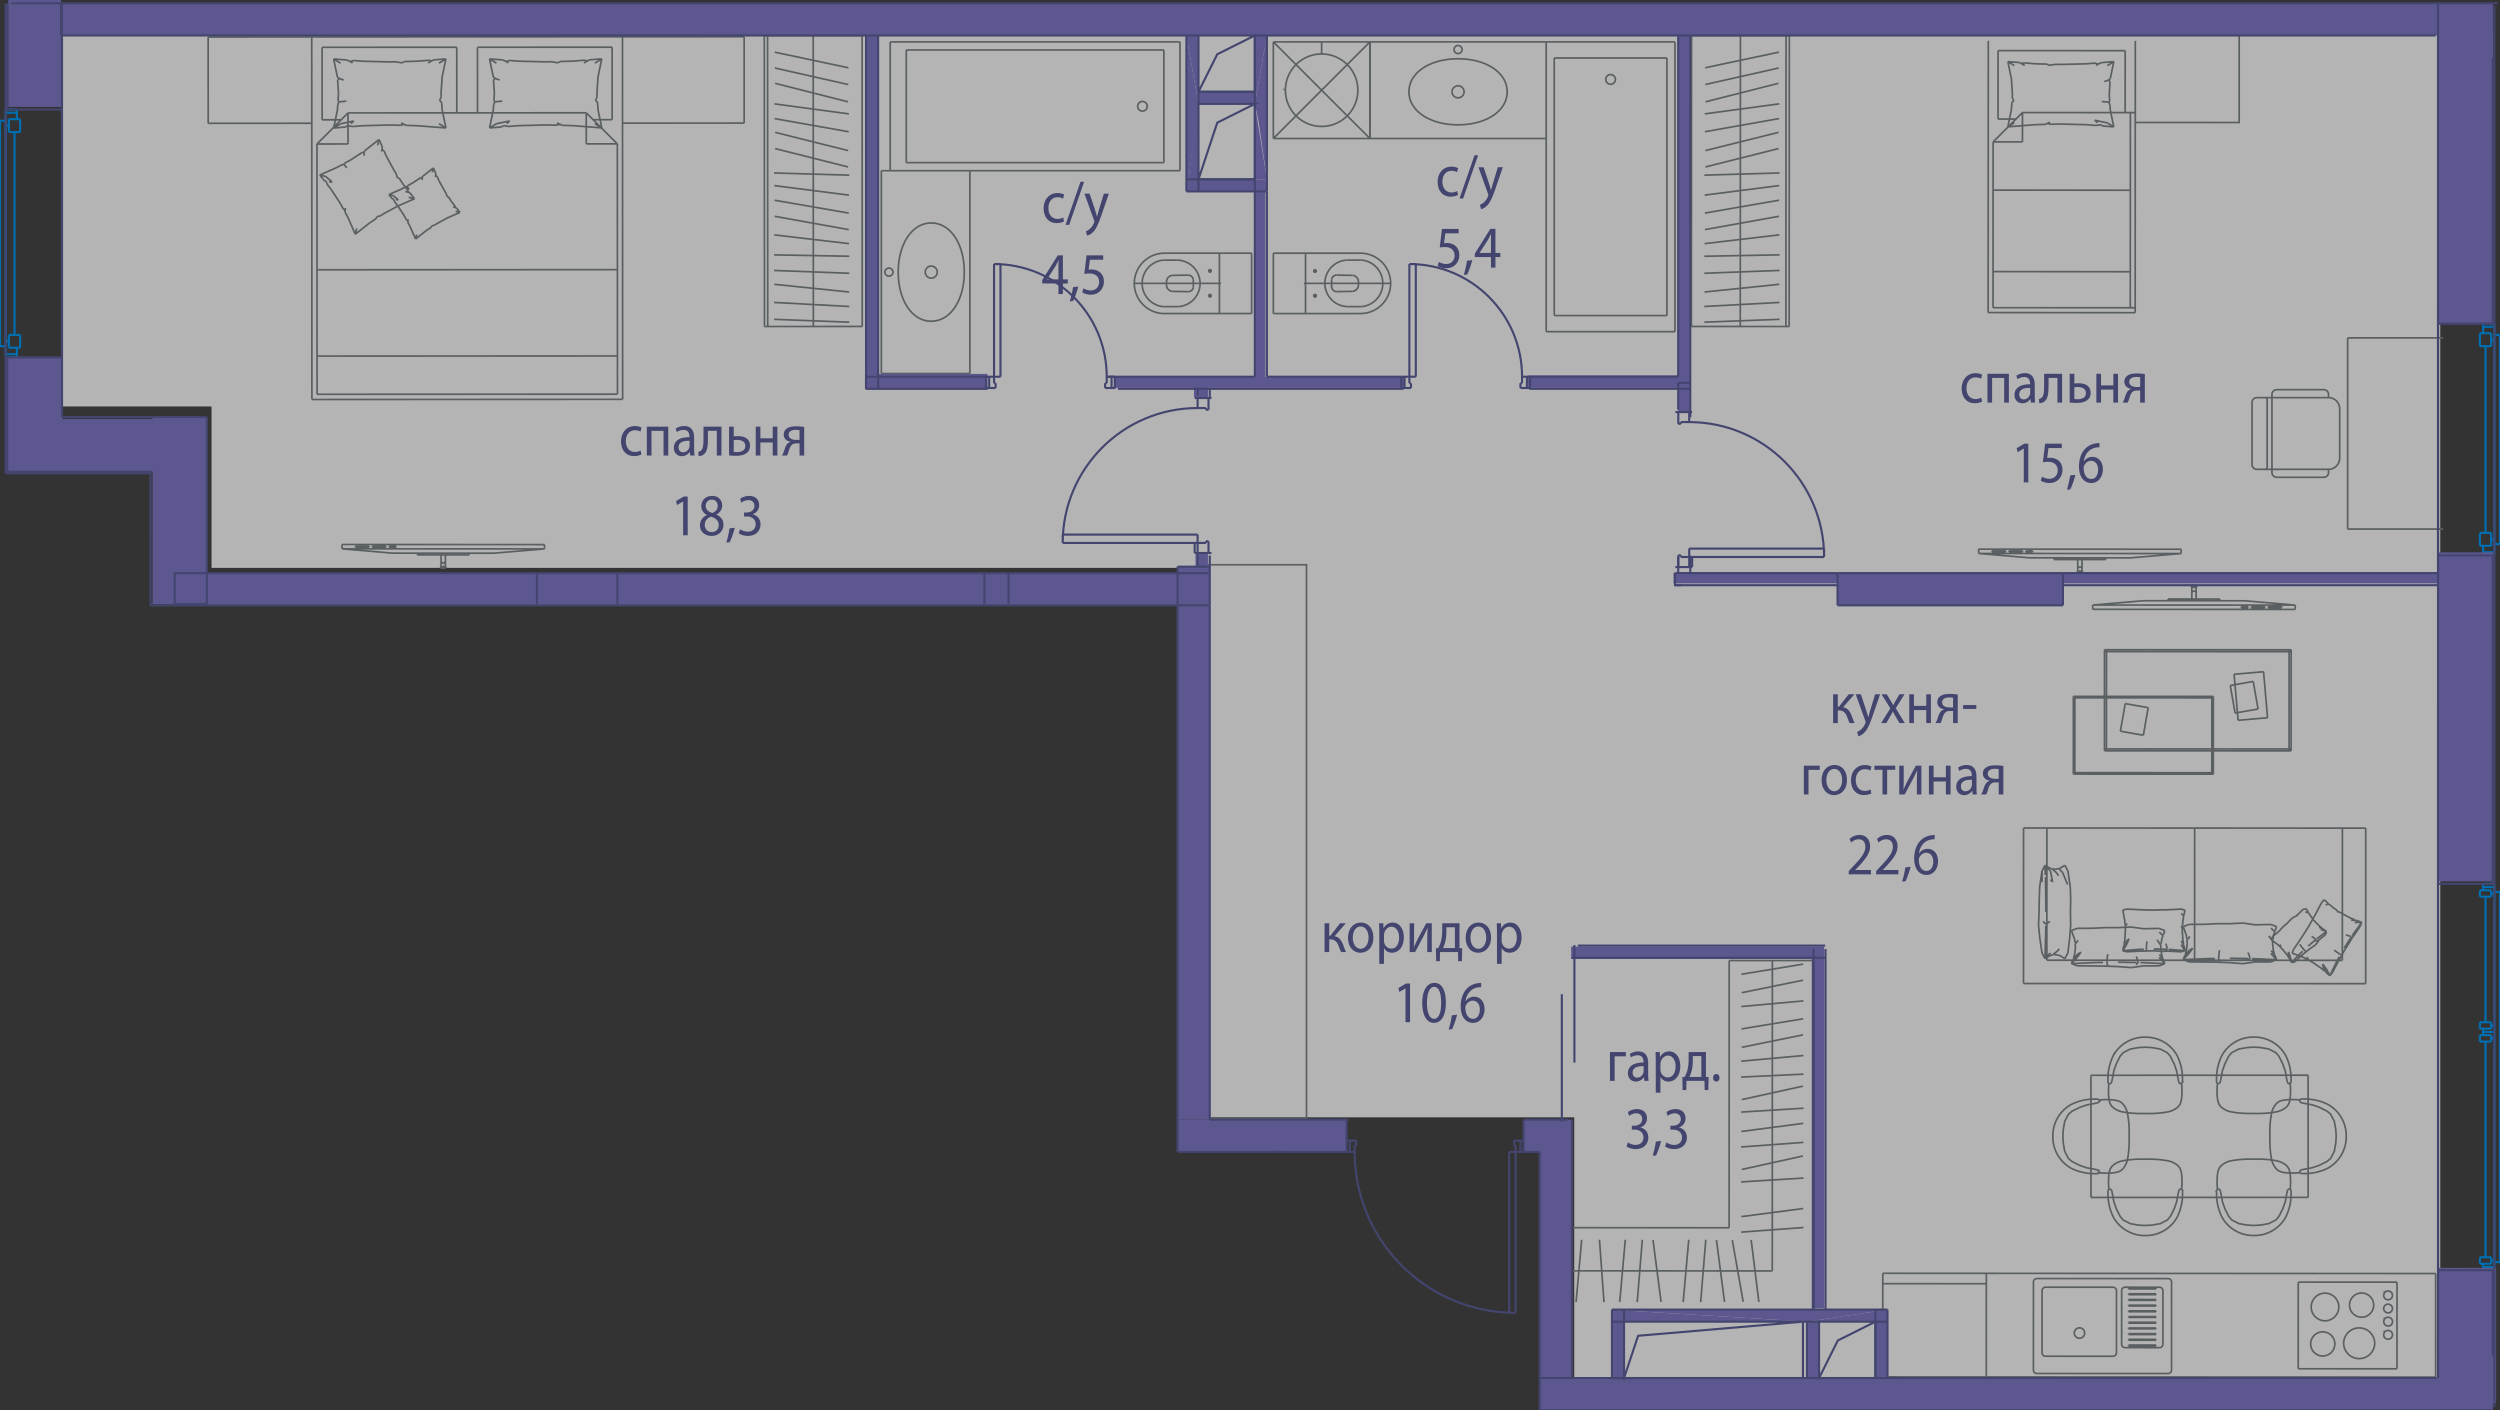 <svg version="1.1" xmlns="http://www.w3.org/2000/svg" xmlns:xlink="http://www.w3.org/1999/xlink" viewBox="0.125 0 294.061 165.877"><rect x="0.125" y="0" width="294.061" height="165.877" fill="#333333" stroke="none"/><path opacity=".63" fill="#FFF" d="M141.479 131.423h43.814v31.4H287.16V3.632H7.481V47.81h17.526v18.986h116.472s-1.095 64.626 0 64.626z"></path><path fill="none" stroke="#5A5F62" stroke-width=".2" stroke-miterlimit="10" d="M133.939 12.503a.568.568 0 1 1 1.136 0 .568.568 0 0 1-1.136 0zm-27.211-6.627V19.13m30.297-13.254h-30.297m30.297 13.254V5.876M106.728 19.13h30.297m-32.19-14.201v15.148m34.083-15.148h-34.083m34.083 15.148V4.929m-34.083 15.148h34.083M189.002 9.34a.568.568 0 1 1 1.136 0 .568.568 0 0 1-1.136 0zm-6.059 27.778h13.254M182.943 6.822v30.296m13.254-30.296h-13.254m13.254 30.296V6.822m-14.201 32.19h15.148M181.996 4.929v34.083m15.148-34.083h-15.148m15.148 34.083V4.929m-47.243 24.852v7.1m13.781-3.551h-10.19m.196 3.552v-7.1m0 7.1h-3.787m10.165 0h-6.378m0-7.101h6.373m-10.16 0h3.787m4.807.813h1.79m-.001 5.472h-1.55m-1.98-3.197v.883m.551.549 1.929-.031m-.012-1.88-1.887-.032m-2.732-.476h.396m-.199-.206v.412m-.197 2.696h.396m-.199-.206v.412m5.266 1.892a3.551 3.551 0 1 0-.005-7.1"></path><path fill="none" stroke="#5A5F62" stroke-width=".2" stroke-miterlimit="10" d="M160.284 36.066a2.748 2.748 0 0 0 .002-5.472m-1.791 0a2.74 2.74 0 0 0 .24 5.472"></path><path fill="none" stroke="#5A5F62" stroke-width=".2" stroke-miterlimit="10" d="M157.335 32.358a.606.606 0 0 0-.58.51m-.001.884a.63.63 0 0 0 .551.55m1.929-.032a.764.764 0 0 0 .668-.67m0 0c.026-.18.026-.361 0-.54m0 0a.75.75 0 0 0-.68-.67m-4.562-.508a.14.14 0 1 1 .28 0 .14.14 0 0 1-.28 0zm-.005 2.902a.146.146 0 1 1 .292 0 .146.146 0 0 1-.292 0zm-7.311 2.098v-7.1m-13.78 3.551h10.189m-.196-3.552v7.1m0-7.1h3.787m-10.164 0h6.377m0 7.101h-6.372m10.159 0h-3.787m-4.807-.813h-1.79m0-5.472h1.55m1.98 3.197v-.883m-.55-.549-1.929.031m.012 1.881 1.887.03m2.733.477h-.397m.199.206v-.412m.197-2.696h-.396m.198.206v-.412m-5.264-1.892a3.551 3.551 0 1 0 .005 7.1"></path><path fill="none" stroke="#5A5F62" stroke-width=".2" stroke-miterlimit="10" d="M136.96 30.597a2.748 2.748 0 0 0 0 5.472m1.79 0a2.74 2.74 0 0 0-.24-5.472"></path><path fill="none" stroke="#5A5F62" stroke-width=".2" stroke-miterlimit="10" d="M139.91 34.305a.606.606 0 0 0 .58-.511m0-.884a.63.63 0 0 0-.55-.548m-1.929.031a.764.764 0 0 0-.668.67m0 0a1.879 1.879 0 0 0 0 .54m0 0a.75.75 0 0 0 .68.67m4.281.508a.14.14 0 1 1 .28 0 .14.14 0 0 1-.28 0zm-.005-2.902a.146.146 0 1 1 .29 0 .146.146 0 0 1-.29 0zm18.962-15.589-11.36-11.361m11.36 0-11.36 11.361M149.9 4.929h11.361M149.9 16.29V4.929m11.361 11.361h-11.36m11.36-11.361V16.29m-5.681-9.94V4.928m-4.26 5.682a4.26 4.26 0 1 1 8.521 0 4.26 4.26 0 0 1-8.52 0zm-41.657 20.689a.707.707 0 0 0-.707.707m1.414 0a.707.707 0 0 0-.707-.707m0 1.414a.707.707 0 0 0 .708-.707m-1.415 0c0 .39.317.707.707.707"></path><path fill="none" stroke="#5A5F62" stroke-width=".2" stroke-miterlimit="10" d="M109.663 37.783a2.962 2.962 0 0 0 1.395-.345c.142-.074.278-.16.408-.254.13-.095.255-.2.372-.311a4.12 4.12 0 0 0 .327-.351 4.92 4.92 0 0 0 .534-.796c.155-.284.283-.578.39-.88s.195-.616.263-.93a9.07 9.07 0 0 0 .195-1.91 9.07 9.07 0 0 0-.195-1.91 7.45 7.45 0 0 0-.262-.929 6.149 6.149 0 0 0-.39-.881 4.92 4.92 0 0 0-.535-.796 4.119 4.119 0 0 0-.327-.35 3.679 3.679 0 0 0-.372-.312 3.127 3.127 0 0 0-.854-.445 2.962 2.962 0 0 0-.949-.154m0 0a2.962 2.962 0 0 0-1.394.345c-.142.074-.278.16-.408.254-.13.095-.256.2-.372.311a4.12 4.12 0 0 0-.327.351 4.92 4.92 0 0 0-.535.796 6.149 6.149 0 0 0-.39.881 7.451 7.451 0 0 0-.262.929 9.07 9.07 0 0 0-.195 1.91c0 .645.06 1.282.195 1.91.068.314.155.627.262.93s.236.596.39.88c.155.284.332.55.535.796a3.997 3.997 0 0 0 .699.662 3.07 3.07 0 0 0 .854.445c.306.103.623.154.948.154m-5.445-5.777a.473.473 0 1 1 .947 0 .473.473 0 0 1-.947 0zm9.99 11.929h-10.414m10.414-23.858v23.858m-10.414-23.858h1.041m-1.041 23.858V20.077m68.542-9.278a.707.707 0 0 0-.707-.707m0 1.414c.39 0 .707-.317.707-.707m-1.415 0c0 .39.317.707.708.707"></path><path fill="none" stroke="#5A5F62" stroke-width=".2" stroke-miterlimit="10" d="M171.629 10.092a.707.707 0 0 0-.708.707"></path><path fill="none" stroke="#5A5F62" stroke-width=".2" stroke-miterlimit="10" d="M165.852 10.799a2.962 2.962 0 0 0 .344 1.394 3.402 3.402 0 0 0 .566.78c.111.116.228.225.35.327.246.204.513.38.797.535.284.154.578.283.88.39.303.108.615.194.93.262a9.07 9.07 0 0 0 1.91.195 9.07 9.07 0 0 0 1.91-.195 7.45 7.45 0 0 0 .929-.262 6.15 6.15 0 0 0 .88-.39 4.92 4.92 0 0 0 .796-.535c.123-.102.24-.21.351-.327a3.372 3.372 0 0 0 .566-.78 2.962 2.962 0 0 0 .345-1.394m0 0a2.962 2.962 0 0 0-.345-1.394 3.296 3.296 0 0 0-.255-.409 3.68 3.68 0 0 0-.31-.372 4.122 4.122 0 0 0-.352-.326 4.92 4.92 0 0 0-.795-.535 6.15 6.15 0 0 0-.881-.39 7.45 7.45 0 0 0-.929-.262 9.07 9.07 0 0 0-1.91-.196 9.07 9.07 0 0 0-1.91.196 7.45 7.45 0 0 0-.93.261 6.15 6.15 0 0 0-.88.39 4.92 4.92 0 0 0-.796.536 4.12 4.12 0 0 0-.351.326 3.68 3.68 0 0 0-.311.372 3.068 3.068 0 0 0-.445.854 2.962 2.962 0 0 0-.154.949m5.303-4.972a.473.473 0 1 1 .947 0 .473.473 0 0 1-.947 0zm-9.894 10.463V4.929m20.735 11.361H161.26m.001-11.361h20.735m3.027 139.474-.004 10.153m18.494-10.14-18.49-.013m18.499-31.423-.009 31.436m10.162-31.432-10.153-.004m5.077.002-.011 36.513m0 0-23.567-.016m21.084-3.634.905 7.299m-3.124-7.272 1.28 7.243m-3.145-7.269.95 7.293m-2.204-7.313-.603 7.33m-1.401-7.328-.657 7.326m-3.549-7.308.95 7.293m-2.205-7.313-.603 7.33m-1.4-7.328-.657 7.326m-2.382-7.332.534 7.336m-2.627-7.33-.657 7.326m19.458-32.129 7.258-1.193m-7.233 3.36 7.207-1.466m-7.267 3.097 7.325-.667m-7.29-9.559 7.258-1.193m-7.233 3.36 7.207-1.466m-7.267 3.097 7.325-.667m-7.337 8.964 7.347-.344m-7.266 2.995 7.183-1.584m-7.263 3.049 7.342-.453m-7.318 2.735 7.292-.956m-7.314 2.781 7.335-.545m-7.257 3.188 7.183-1.584m-7.263 3.049 7.342-.453m-7.318 4.536 7.292-.956m-7.314 2.781 7.335-.544m42.885-73.929v.203m6.091-.201-6.091-.002m6.091.206v-.203m-6.092.2 6.092.003m-3.299-1.575v1.37m.508-1.37h-.508m.507 1.371v-1.371m-.507 1.371h.507m-.557-1.574v.203m.609-.203h-.61m.61.204v-.204m-.61.203h.61m-12.215 2.076-.001.508m5.955-1.013-5.955.505m17.865-.5-11.91-.005m17.866.515-5.956-.51m5.955 1.018v-.508m-23.82.498 23.82.01m-1.588-.203-1.588-.001m0 0v-.127m0 0h1.588m0 0v.127m-1.985-.001h-1.588m0 0v-.127m0-.001 1.588.002m0 0v.126m-1.985 0h-.794m0-.001v-.127m0 0h.794m0 0v.128m-18.261-.313 23.82.01m-12.164-1.401a.254.254 0 0 1 .508 0M55.309 65.27v-.203m-6.092.201 6.092.002m-6.092-.205v.203m6.092-.201-6.092-.002m3.299 1.575v-1.371m-.507 1.371h.507m-.506-1.371-.001 1.37m.508-1.37h-.508m.558 1.574v-.203m-.609.202h.609m-.609-.202v.202m.609-.202h-.61m12.216-2.077v-.507m-5.955 1.012 5.955-.505m-17.865.5 11.91.005m-17.865-.515 5.955.51m-5.955-1.018v.508m23.82-.497-23.82-.01m1.588.204h1.588m.001 0v.127m0 0h-1.59m.001-.001v-.127m1.985.001h1.588m0 0v.128m0 0-1.588-.001m0 0v-.127m1.985 0 .794.001m0 0v.127m0 0h-.794m0 0v-.127m18.262.312-23.82-.01m12.163 1.401a.254.254 0 1 1-.507 0m195.808-.136v-.203m-6.092.2 6.092.003m-6.092-.206v.203m6.092-.2-6.092-.003m3.299 1.575v-1.37m-.508 1.37h.508m-.507-1.371v1.371m.507-1.37h-.507m.558 1.573v-.203m-.61.203h.61m-.61-.203v.203m.61-.203h-.61m12.215-2.077.001-.507m-5.955 1.013 5.955-.505m-17.865.499 11.91.006m-17.865-.516 5.955.51m-5.955-1.017v.508m23.82-.498-23.82-.01m1.589.204h1.587m0 .001v.126m0 0h-1.588m0 0v-.127m1.985.001h1.588m0 0v.127m0 0h-1.588m0 0v-.127m1.986.001h.793m0 0v.127m0 0h-.794m0-.001V64.8m18.261.31-23.819-.01m12.163 1.402a.254.254 0 0 1-.507 0m33.868 49.202.008-18.295m-40.256 18.278 40.248.017m-40.241-18.312-.007 18.295m40.256-18.277-40.249-.018m37.506.016-.008 15.55m-34.753-15.565-.007 15.551m34.76.015-34.76-.015M258.269 97.4l-.007 15.552m15.228-7.122.43.375m-.722-.027.292-.348m1.849 1.459.208.141m-1.019-.693.464.315m-2.566.588.772-1.462m-1.54 2.82.768-1.359m3.121-.209 1.092.572m.711.268.579.219m0 0-.836.022m-.453-.509.423.16m.866.327-1.134 1.557m-5.366 2.764-.41-.215m0 0-1.29-.487m.001 0 .168-.422m.924-1.37-.924 1.37m4.271 3.081-.414-.362m.039-.385.375.747m-.665-.581-.373-.326m-.001 0-1.019-.693m3.169-.622-.274.487m0 0-.837 1.735m2.466-4.472-.778 1.218m-.973.4-.202-.164m.202.164.501.345m-1.591 1.762-.478-.63m-1.205-.223-.438-.23m2.082 1.468-.361-.646m0 .001-.02-.062m-.058-.308.078.37m.252.45-.142-.024m-1.997-1.626.053.19m.113.187-.113-.187m-.192-3.294.11-.144m-.656 1.004.546-.86m.059-.078.015-.039m0 .001.216-.342m5.692-.728-.664-.038M275 107.221l.339.068m-1.236-.924.425.372m-.586-.387-.27.095m.27-.095.16.015m-.093-.008-.09-.152m3.841 2.705.169-.421m-.824-.233-.042-.094m.697.748-.924 1.37m-.146.23-.69 1.089m.836-1.319-.136.179m-.07-.326.086.236m-2.547 4.398.292-.348m-.001 0 .773-1.462m.377-.669.39-.69m-.448.794-.32.565m1.458-2.447.026-.141m-1.166 1.944.06-.025m-.225-.03.166.055m.001.079.028-.091m-4.151.509.179.02m3.485-5.59-.101-.188m1.057 2.917.581.164m-3.14-4.303.43.375m-.722-.027.292-.348m1.849 1.459.208.141m-1.019-.693.464.315m-2.566.588.772-1.462m-1.54 2.82.768-1.359m3.121-.209 1.092.572m.711.268.579.219m0 0-.836.022m-.453-.509.423.16m.866.327-1.134 1.557m-5.366 2.764-.41-.215m0 0-1.29-.487m.001 0 .168-.422m.924-1.37-.924 1.37m4.271 3.081-.414-.362m.039-.385.375.747m-.665-.581-.373-.326m-.001 0-1.019-.693m3.169-.622-.274.487m0 0-.837 1.735m2.466-4.472-.778 1.218m-.973.4-.202-.164m.202.164.501.345m-1.591 1.762-.478-.63m-1.205-.223-.438-.23m2.082 1.468-.361-.646m0 .001-.02-.062m-.058-.308.078.37m.252.45-.142-.024m-1.997-1.626.053.19m.113.187-.113-.187m-.192-3.294.11-.144m-.656 1.004.546-.86m.059-.078.015-.039m0 .001.216-.342m5.692-.728-.664-.038M275 107.221l.339.068m-1.236-.924.425.372m-.586-.387-.27.095m.27-.095.16.015m-.093-.008-.09-.152m3.841 2.705.169-.421m-.824-.233-.042-.094m.697.748-.924 1.37m-.146.23-.69 1.089m.836-1.319-.136.179m-.07-.326.086.236m-2.547 4.398.292-.348m-.001 0 .773-1.462m.377-.669.39-.69m-.448.794-.32.565m1.458-2.447.026-.141m-1.166 1.944.06-.025m-.225-.03.166.055m.001.079.028-.091m-4.151.509.179.02m3.485-5.59-.101-.188m1.057 2.917.581.164m-36.313-7.685-.062 1.298m0 0 .08-.184m3.025 8.519-.354.673m.572-2.51.108-1.45m0 0-.027-1.528m-.081 2.978-.218 1.837m-1.524.199.557.107m0 0 .613.367m.358-10.304.271 1.837m0 0 .052 1.45m-.677-3.96.354.673m.323 3.287-.028 1.529m-.649-5.489-.613.366m-.095.019.448.49m-1.995 6.244-.009.98m0-.001-.08 2.878m.001 0 .64-.673m.419.22.11-.02m-1.169.473.613-.367m0 0 .257-.049m-.866-10.561.031 1.148m.61-.475-.64-.673m.048 1.844.028 1.034m0 0 .022 2.61m1.277-4.592-.584-.495m0 0-.179-.034m0 0-.613-.367m2.656 2.264-.577-1.388m-.448-.49-.461.088m.414.767-.208-.345m-.735-.223.25 1.297m-.001 0-.244-.286m-.569-.307-.027.467m.509 4.753-.437.348m1.367 3.117.177-.239m-.8.738.624-.499m.175-9.64.061-.055m-2.355 8.099.27 1.838m-.408-3.287.138 1.45m.271 1.837.354.673m-.703-5.489-.06 1.529m1.822 3.507-.068-.06m-.987-10.464-.354.672m-.327 3.287.054-1.45m-.08 2.979.027-1.529m.053-1.449.273-1.838m1.277-.246.247.048m-.247-.048-.048.046m-1.224 1.212-.067.286m.062-1.298.005 1.012m.471 5.261-.35-.348m-.121-4.913.014.102m-.019-1.114-.062 1.298m0 0 .08-.184m3.025 8.519-.354.673m.572-2.51.108-1.45m0 0-.027-1.528m-.081 2.978-.218 1.837m-1.524.199.557.107m0 0 .613.367m.358-10.304.271 1.837m0 0 .052 1.45m-.677-3.96.354.673m.323 3.287-.028 1.529m-.649-5.489-.613.366m-.095.019.448.49m-1.995 6.244-.009.98m0-.001-.08 2.878m.001 0 .64-.673m.419.22.11-.02m-1.169.473.613-.367m0 0 .257-.049m-.866-10.561.031 1.148m.61-.475-.64-.673m.048 1.844.028 1.034m0 0 .022 2.61m1.277-4.592-.584-.495m0 0-.179-.034m0 0-.613-.367m2.656 2.264-.577-1.388m-.448-.49-.461.088m.414.767-.208-.345m-.735-.223.25 1.297m-.001 0-.244-.286m-.569-.307-.027.467m.509 4.753-.437.348m1.367 3.117.177-.239m-.8.738.624-.499m.175-9.64.061-.055m-2.355 8.099.27 1.838m-.408-3.287.138 1.45m.271 1.837.354.673m-.703-5.489-.06 1.529m1.822 3.507-.068-.06m-.987-10.464-.354.672m-.327 3.287.054-1.45m-.08 2.979.027-1.529m.053-1.449.273-1.838m1.277-.246.247.048m-.247-.048-.048.046m-1.224 1.212-.067.286m.062-1.298.005 1.012m.471 5.261-.35-.348m-.121-4.913.014.102m27.568 5.435-.152.421m-.52-.681.672.26m-.452 1.753-.022.19m-2.036-2.163 1.838-.04m.305 1.278-.049.421m-2.094-1.659-1.45-.204m-1.528.073 1.529-.073m3.485 2.367.106.924m.202.561.165.458m0 0-.673-.736m.306-.283.12.335m.247.684-2.878-.131m-7.425-4.019 1.838-.013m-2.104 1.638-.04-.347m0 0-.367-1.019m0 0 .673-.26m4.816-.086-1.526-.001m-1.452.075 1.452-.075m-3.964 4.233.146-.406m.527-.329-.673.735m.235-.652.132-.366m0 0 .107-.925m3.24 1.803-.836.012m0 0-2.878.128m7.655-.133-2.167-.032m-1.264-.679.055-.266m-.055.266-.058.662m-3.493-.553.442-.615m-.641-.593-.043-.371m0 0 .358-.414m-.643 2.322.553-.687m.416-.257-.416.257m-.41.51-.054-.07m10.577.2-.462-.614m.176-1.061-.46-.671m.695-.481-.15.417m.046-.525-.33-.324m.33.324.104.108m-.041-.043.106-.137m-2.36 3.727 1.838-.003m0 0 .673-.259m-.293-.629.046-.055m-3.713 1.147-1.529-.117m1.529.117 1.45-.2m-.607-.466-.237.351m-7.623-.153.672.26m1.838.014-1.838-.014m3.287.036-1.449-.022m1.449.022 1.529.055m-1.209-.115-.056-.085m-.057-.333.057.333m-3.815-2.671.087.132m9.932.117.135-.171m-2.938 1.6.236.643m3.118-3.682-.152.421m-.52-.681.672.26m-.452 1.753-.022.19m-2.036-2.163 1.838-.04m.305 1.278-.049.421m-2.094-1.659-1.45-.204m-1.528.073 1.529-.073m3.485 2.367.106.924m.202.561.165.458m0 0-.673-.736m.306-.283.12.335m.247.684-2.878-.131m-7.425-4.019 1.838-.013m-2.104 1.638-.04-.347m0 0-.367-1.019m0 0 .673-.26m4.816-.086-1.526-.001m-1.452.075 1.452-.075m-3.964 4.233.146-.406m.527-.329-.673.735m.235-.652.132-.366m0 0 .107-.925m3.24 1.803-.836.012m0 0-2.878.128m7.655-.133-2.167-.032m-1.264-.679.055-.266m-.055.266-.058.662m-3.493-.553.442-.615m-.641-.593-.043-.371m0 0 .358-.414m-.643 2.322.553-.687m.416-.257-.416.257m-.41.51-.054-.07m10.577.2-.462-.614m.176-1.061-.46-.671m.695-.481-.15.417m.046-.525-.33-.324m.33.324.104.108m-.041-.043.106-.137m-2.36 3.727 1.838-.003m0 0 .673-.259m-.293-.629.046-.055m-3.713 1.147-1.529-.117m1.529.117 1.45-.2m-.607-.466-.237.351m-7.623-.153.672.26m1.838.014-1.838-.014m3.287.036-1.449-.022m1.449.022 1.529.055m-1.209-.115-.056-.085m-.057-.333.057.333m-3.815-2.671.087.132m9.932.117.135-.171m-2.938 1.6.236.643m-10.031-3.22-.152.422m-.52-.682.672.26m-.452 1.754-.022.189m-2.036-2.162 1.838-.041m.305 1.279-.049.42m-2.094-1.658-1.45-.204m-1.528.072 1.529-.072m3.484 2.366.107.924m.202.561.164.458m0 0-.672-.736m.306-.283.12.335m.246.684-2.877-.13m-7.425-4.02 1.838-.012m-2.104 1.637-.04-.347m0 0-.367-1.019m0 0 .673-.26m4.816-.086h-1.526m-1.452.075 1.452-.076m-3.964 4.233.146-.406m.527-.329-.673.736m.235-.653.132-.366m0 0 .107-.924m3.24 1.802-.837.012m0 0-2.877.129m7.655-.133-2.167-.033m-1.265-.679.056-.266m-.056.266-.057.662m-3.493-.553.442-.615m-.642-.592-.042-.372m0 0 .358-.414m-.643 2.322.553-.687m.416-.257-.416.257m-.41.51-.054-.069m10.577.199-.463-.614m.177-1.06-.46-.672m.695-.481-.15.418m.045-.527-.328-.322m.328.322.105.11m-.041-.043.106-.137m-2.36 3.726 1.838-.002m-.001 0 .673-.26m-.293-.629.047-.055m-3.713 1.147-1.53-.117m1.53.117 1.449-.2m-.606-.466-.237.352m-7.623-.154.672.26m1.838.015-1.838-.014m3.287.036-1.45-.022m1.45.022 1.529.054m-1.21-.115-.056-.084m-.056-.334.056.334m-3.814-2.672.087.133m9.932.116.135-.17m-2.939 1.599.237.644m3.118-3.683-.152.422m-.52-.682.672.26m-.452 1.754-.022.189m-2.036-2.162 1.838-.041m.305 1.279-.049.42m-2.094-1.658-1.45-.204m-1.528.072 1.529-.072m3.484 2.366.107.924m.202.561.164.458m0 0-.672-.736m.306-.283.12.335m.246.684-2.877-.13m-7.425-4.02 1.838-.012m-2.104 1.637-.04-.347m0 0-.367-1.019m0 0 .673-.26m4.816-.086h-1.526m-1.452.075 1.452-.076m-3.964 4.233.146-.406m.527-.329-.673.736m.235-.653.132-.366m0 0 .107-.924m3.24 1.802-.837.012m0 0-2.877.129m7.655-.133-2.167-.033m-1.265-.679.056-.266m-.056.266-.057.662m-3.493-.553.442-.615m-.642-.592-.042-.372m0 0 .358-.414m-.643 2.322.553-.687m.416-.257-.416.257m-.41.51-.054-.069m10.577.199-.463-.614m.177-1.06-.46-.672m.695-.481-.15.418m.045-.527-.328-.322m.328.322.105.11m-.041-.043.106-.137m-2.36 3.726 1.838-.002m-.001 0 .673-.26m-.293-.629.047-.055m-3.713 1.147-1.53-.117m1.53.117 1.449-.2m-.606-.466-.237.352m-7.623-.154.672.26m1.838.015-1.838-.014m3.287.036-1.45-.022m1.45.022 1.529.054m-1.21-.115-.056-.084m-.056-.334.056.334m-3.814-2.672.087.133m9.932.116.135-.17m-2.939 1.599.237.644m5.487-6.092-.101.518m-.347-.642.448.124m-.302 2.155-.015.231m.072-1.135-.033.517m-1.821-1.811 1.65-.081m-2.191.083-1.019.034m1.56-.036-.54.002m2.322 2.427.071 1.136m.134.688.11.563m0 0-.448-.71m.204-.541.08.41m.164.841-1.918-.16m-5.127-2.939-.027-.426m0 0-.244-1.25m0-.001.449-.124m1.65.082-1.65-.082m-.451 4.897.098-.5m.351-.21-.449.71m.157-.802.088-.45m.001.001.07-1.135m2.16 2.212-.557.015m0 0-1.919.159m5.104-.165-1.445-.04m-.843-.639.037-.258m-.037.258-.039.618m-2.328-.484.295-.694m-.428-.982-.027-.456m-.191 2.342.369-.649m-.001 0 .043-.045m.235-.21-.277.255m-.261.461-.049-.114m.369-2.396-.135.178m-.102.178.102-.178m2.728-1.77.18.005m-1.198-.03 1.018.025m.135.003h.003m0 0 .404.01m3.547 4.217-.308-.59m.002-1.765.116.3m.158-1.416-.101.512m.031-.646-.22-.221m.22.221.07.134m-.038-.072.08-.149m-.348 4.379.448-.124m-.214-.763.05-.077m-3.495.844 1.02.071m2.191.049-1.65-.082m-.001 0-.54.033m.561-.324-.158.237m-5.082.009.449.124m0 0 1.65-.08m.754-.019h.015m0 .001.791-.019m-.911.021-.649.015m2.85-.005-.27.04m.27-.04.133-.047m-2.229.034-.038-.035m-.038-.216.038.216m-.067.038.105-.003m-2.58-3.121.071.157m6.594.117.104-.18m-1.959 2.16.157.596m2.08-4.524-.101.518m-.347-.642.448.124m-.302 2.155-.015.231m.072-1.135-.033.517m-1.821-1.811 1.65-.081m-2.191.083-1.019.034m1.56-.036-.54.002m2.322 2.427.071 1.136m.134.688.11.563m0 0-.448-.71m.204-.541.08.41m.164.841-1.918-.16m-5.127-2.939-.027-.426m0 0-.244-1.25m0-.001.449-.124m1.65.082-1.65-.082m-.451 4.897.098-.5m.351-.21-.449.71m.157-.802.088-.45m.001.001.07-1.135m2.16 2.212-.557.015m0 0-1.919.159m5.104-.165-1.445-.04m-.843-.639.037-.258m-.037.258-.039.618m-2.328-.484.295-.694m-.428-.982-.027-.456m-.191 2.342.369-.649m-.001 0 .043-.045m.235-.21-.277.255m-.261.461-.049-.114m.369-2.396-.135.178m-.102.178.102-.178m2.728-1.77.18.005m-1.198-.03 1.018.025m.135.003h.003m0 0 .404.01m3.547 4.217-.308-.59m.002-1.765.116.3m.158-1.416-.101.512m.031-.646-.22-.221m.22.221.07.134m-.038-.072.08-.149m-.348 4.379.448-.124m-.214-.763.05-.077m-3.495.844 1.02.071m2.191.049-1.65-.082m-.001 0-.54.033m.561-.324-.158.237m-5.082.009.449.124m0 0 1.65-.08m.754-.019h.015m0 .001.791-.019m-.911.021-.649.015m2.85-.005-.27.04m.27-.04.133-.047m-2.229.034-.038-.035m-.038-.216.038.216m-.067.038.105-.003m-2.58-3.121.071.157m6.594.117.104-.18m-1.959 2.16.157.596m16.351-4.69.202.34m-.584-.264.382-.076m.905 1.358.108.137m-.526-.672.239.306m-1.871-.305.763-.748m-.628.677-.66.349m-.529.554.53-.554m2.682.394.605.6m.419.319.342.26m0 .001-.674-.253m-.087-.327.25.19m.511.39-1.155.866m-5.205-.266.715-.578m.153 1.754-.227-.225m0-.001-.761-.579m0 0 .12-.37m1.782-1.621-.571.507m-.495.535.495-.535m1.047 4.159-.194-.328m.023-.371.171.7m-.312-.528-.174-.296m0 0-.526-.671m2.314.162-.306.287m0-.001-.996 1.046m2.778-2.637-.83.698m-.86-.015-.132-.19m.132.19.356.443m-1.615.812-.203-.56m-.638-.235-.243-.242m0 0-.098-.38m1.159 1.788-.186-.626m.006-.305-.006.305m.137.459-.068-.032m4.071-3.38-.525-.243m-.821-.924.214.11m-.618-.872.2.337m-.305-.377-.296-.085m.296.085.105.04m-.045-.017-.04-.128m2.057 2.705.12-.37m-.496-.332-.015-.058m-.754 1.945-.637.435m1.782-1.62-.966.777m-.179.408.412-.595m-.435-.064.099.29m-2.913 2.46.383-.076m.658-.643-.658.643m1.216-1.105-.558.462m.558-.462.6-.475m-.494.353-.063-.028m-.198-.18.198.18m-3.032-.539.116.06m3.772-3.221-.049-.162m-.091 2.109.456.334m-1.091-3.572.202.34m-.584-.264.382-.076m.905 1.358.108.137m-.526-.672.239.306m-1.871-.305.763-.748m-.628.677-.66.349m-.529.554.53-.554m2.682.394.605.6m.419.319.342.26m0 .001-.674-.253m-.087-.327.25.19m.511.39-1.155.866m-5.205-.266.715-.578m.153 1.754-.227-.225m0-.001-.761-.579m0 0 .12-.37m1.782-1.621-.571.507m-.495.535.495-.535m1.047 4.159-.194-.328m.023-.371.171.7m-.312-.528-.174-.296m0 0-.526-.671m2.314.162-.306.287m0-.001-.996 1.046m2.778-2.637-.83.698m-.86-.015-.132-.19m.132.19.356.443m-1.615.812-.203-.56m-.638-.235-.243-.242m0 0-.098-.38m1.159 1.788-.186-.626m.006-.305-.006.305m.137.459-.068-.032m4.071-3.38-.525-.243m-.821-.924.214.11m-.618-.872.2.337m-.305-.377-.296-.085m.296.085.105.04m-.045-.017-.04-.128m2.057 2.705.12-.37m-.496-.332-.015-.058m-.754 1.945-.637.435m1.782-1.62-.966.777m-.179.408.412-.595m-.435-.064.099.29m-2.913 2.46.383-.076m.658-.643-.658.643m1.216-1.105-.558.462m.558-.462.6-.475m-.494.353-.063-.028m-.198-.18.198.18m-3.032-.539.116.06m3.772-3.221-.049-.162m-.091 2.109.456.334M247.9 76.643v-.223m21.483.232v-.223m-21.718-.009 21.954.009m-21.719.214h-.235m21.718.009h.236m-21.954-.232-.005 11.891m0 0h.235m21.483.009h.236m0 0v-.222m.005-11.446v-.223m-21.719.214 21.483.009m.231 11.446.005-11.446m-21.719-.009-.005 11.445m0 0h-.235m21.718.232-21.483-.009m21.484-.213h.235m-.231-11.446-.004 11.446m-21.484-.01 21.484.01m-21.484-.01v.223m21.483.009v-.222m-25.198-6.02v-.171m16.112.178v-.172m-16.288-.006 16.465.007m-16.289.164h-.177m16.289.007h.177m-16.465-.178L244 91.054m0 0h.176m16.113.006.176.001m0 0v-.172m.004-8.804v-.171m-16.289.164 16.112.007m.173 8.805.004-8.805m-16.289-.007-.004 8.805m0 0H244m16.289.177-16.113-.006m16.113-.164h.176m-.173-8.805-.003 8.804m-16.113-.006 16.113.006m-16.113-.006v.171m16.113.006v-.17m6.501-6.462-.004-.057m.059.053-3.463.301m0 0-.471-5.413m-.001 0 3.464-.302m0 0 .471 5.414m-1.158-1.018-.006-.035m.049.027-2.703.475m0 0-.57-3.243m-.001 0 2.703-.475m0 0 .57 3.243m-12.964-.165-.006.035m.049-.027-2.703-.478m0 0-.573 3.243m0 0 2.702.478m0 0 .574-3.243M69.084 13.268l.812.812m0 0 2.234-.001m0 0-.004-8.529m0 0-15.839.007m0 0 .004 7.716m-.001 0 12.794-.005m-15.23.006-.003-7.716m-.001 0-15.838.007m0 0 .004 8.528m0 0h2.233m.001-.001.811-.812m0 0 12.793-.006m1.233 33.099 17.666-.008m0 0-.013-29.444m0 0-3.656-3.653m0 0-14.012.006m17.668 3.647-3.655.002m-.001-3.655.001 3.655m-14.013-3.649-14.01.006m-.001 0-3.653 3.657m0 0 .012 29.443m0 0 17.667-.007M37.408 16.937l3.655-.002m-.002-3.655.002 3.655M36.811 46.99l36.551-.016m0 0-.018-42.643m0 0-36.55.016m-.001 0 .018 42.643m12.071-23.613-.55-.698m-.133.527.683.171m-2.172-2.974-.216-.33m1.06 1.617-.482-.736m-1.855 4.209 1.698-.925m0 0 1.967-.86m-2.388-3.305-.925-1.698m-.474-1.082-.387-.884m0 0-.171.683m1.033 1.283-.284-.646m-.578-1.32-1.687 1.327m-2.316 7.211.347.637m0 0 .861 1.967m0-.001.172-.682m2.81-1.494.322-.21m-3.304 2.386 1.688-1.327m-.001 0 .747-.489m-6.607-5.152.53.673m.153-.501-.683-.172m.85 1.081.477.607m0 0 1.06 1.616m.123-4.461-.544.296m0 0-1.966.861m5.006-2.666-1.342.88m1.616-1.06-.073.22m-2.152 1.646.133.141m-.133-.141-.212-.273m0 .001-.332.095m-1.828 1.329.773.655m.931 2.477.372.682m.249-.098-.043.477m-1.509-3.537-.372-.025m-.33-.066.096.344m1.909 2.905.224.178m-2.453-3.491.224.064m5.952 4.185.45-.13m-.549.36.099-.23m.614-7.903.035-.308m-.081.529.047-.22m.225.128-.225-.129m1.801 3.306-.151-.504m.361.551-.21-.047m1.236 1.473-.544-.69m.778.989-.184-.063m0 0-.343-.1m.343.1-.05-.235m-5.352-4.465.2.04m-2.296 1.251.754-.41m-.821.533.067-.123m2.303-.899-.006-.352m5.935 5.421-.55-.698m-.133.527.683.171m-2.172-2.974-.216-.33m1.06 1.617-.482-.736m-1.855 4.209 1.698-.925m0 0 1.967-.86m-2.388-3.305-.925-1.698m-.474-1.082-.387-.884m0 0-.171.683m1.033 1.283-.284-.646m-.578-1.32-1.687 1.327m-2.316 7.211.347.637m0 0 .861 1.967m0-.001.172-.682m2.81-1.494.322-.21m-3.304 2.386 1.688-1.327m-.001 0 .747-.489m-6.607-5.152.53.673m.153-.501-.683-.172m.85 1.081.477.607m0 0 1.06 1.616m.123-4.461-.544.296m0 0-1.966.861m5.006-2.666-1.342.88m1.616-1.06-.073.22m-2.152 1.646.133.141m-.133-.141-.212-.273m0 .001-.332.095m-1.828 1.329.773.655m.931 2.477.372.682m.249-.098-.043.477m-1.509-3.537-.372-.025m-.33-.066.096.344m1.909 2.905.224.178m-2.453-3.491.224.064m5.952 4.185.45-.13m-.549.36.099-.23m.614-7.903.035-.308m-.081.529.047-.22m.225.128-.225-.129m1.801 3.306-.151-.504m.361.551-.21-.047m1.236 1.473-.544-.69m.778.989-.184-.063m0 0-.343-.1m.343.1-.05-.235m-5.352-4.465.2.04m-2.296 1.251.754-.41m-.821.533.067-.123m2.303-.899-.006-.352m11.283 7.028-.411-.524m-.101.396.512.128m-1.628-2.23-.162-.248m.795 1.213-.362-.552m-1.391 3.157 1.274-.694m0 0 1.474-.646m-1.79-2.478-.694-1.273m-.356-.813-.29-.662m0 0-.128.512m.774.963-.212-.485m-.434-.99-1.265.995m-1.737 5.409.26.477m0 .001.646 1.474m0 0 .129-.512m2.107-1.12.242-.158m-2.478 1.79 1.266-.995m0 0 .56-.367m-4.956-3.864.397.505m.115-.377-.512-.128m.638.811.357.454m.001 0 .795 1.213m.092-3.346-.408.222m0 0-1.475.646m3.755-2-1.007.66m1.213-.795-.056.166m-1.614 1.233.1.107m-.1-.107-.159-.204m0 0-.249.072m-1.371.996.58.492m.699 1.858.278.512m.187-.074-.032.358m-1.131-2.654-.28-.018m-.247-.05.072.259m1.431 2.179.169.133m-1.841-2.618.169.047m4.464 3.14.337-.098m-.411.27.074-.173m.461-5.927.026-.231m-.061.397.035-.166m.169.096-.17-.096m1.352 2.48-.114-.378m.271.413-.157-.035m.927 1.105-.408-.518m.584.741-.138-.047m-.001 0-.257-.074m.257.074-.037-.176m-4.014-3.349.15.03m-1.722.938.565-.308m-.616.4.051-.092m1.727-.674-.005-.263m4.451 4.065-.411-.524m-.101.396.512.128m-1.628-2.23-.162-.248m.795 1.213-.362-.552m-1.391 3.157 1.274-.694m0 0 1.474-.646m-1.79-2.478-.694-1.273m-.356-.813-.29-.662m0 0-.128.512m.774.963-.212-.485m-.434-.99-1.265.995m-1.737 5.409.26.477m0 .001.646 1.474m0 0 .129-.512m2.107-1.12.242-.158m-2.478 1.79 1.266-.995m0 0 .56-.367m-4.956-3.864.397.505m.115-.377-.512-.128m.638.811.357.454m.001 0 .795 1.213m.092-3.346-.408.222m0 0-1.475.646m3.755-2-1.007.66m1.213-.795-.056.166m-1.614 1.233.1.107m-.1-.107-.159-.204m0 0-.249.072m-1.371.996.58.492m.699 1.858.278.512m.187-.074-.032.358m-1.131-2.654-.28-.018m-.247-.05.072.259m1.431 2.179.169.133m-1.841-2.618.169.047m4.464 3.14.337-.098m-.411.27.074-.173m.461-5.927.026-.231m-.061.397.035-.166m.169.096-.17-.096m1.352 2.48-.114-.378m.271.413-.157-.035m.927 1.105-.408-.518m.584.741-.138-.047m-.001 0-.257-.074m.257.074-.037-.176m-4.014-3.349.15.03m-1.722.938.565-.308m-.616.4.051-.092m1.727-.674-.005-.263M52.57 6.93l-1.432.113m.623.385.809-.498m-5.958.336-.641.017m3.139-.08-1.429.036m4.321 3.752.128-1.932m0 .001.44-2.13m-6.6.353-3.139-.078m-1.905-.148-1.555-.122m0 0 .81.498m2.65-.228-1.137-.088m-2.323-.182.442 2.13m8.122 5.688 1.178.029m0 0 3.46.27m0 0-.809-.497m.264-3.179-.026-.385m.571 4.061-.442-2.13m0 .001-.06-.891m-12.696 3.026 1.38-.11m-.572-.388-.808.498m2.216-.175 1.244-.098m0 0 3.139-.08m-6.118-2.396-.041.619m0 0-.44 2.13m.46-5.665.107 1.603m-.129-1.931.246.176m.498 2.691.308-.041m-.308.041-.557.043m0 0-.144.334m.327 2.251 1.56-.328m4.231.472 1.261.032m.072-.265.628.282m-6.192-.521-.344.308m-.369.248.561.095m5.644-.147.435-.102m-6.915.315.276-.16m10.802-2.961.195-.452m.044.656-.239-.204M41.328 7.244l-.402-.187m.671.342-.269-.155m.366-.127-.366.127m6.113.151-.83-.129m1.07-.026-.24.155m3.086-.305-1.417.113m2.028-.16-.24.125m-.001 0-.425.244m.425-.244-.37-.077M39.835 9.393l.224-.152m-.173 2.613.056-.858m.058.979-.114-.121m.668-2.438-.495-.175M52.57 6.93l-1.432.113m.623.385.809-.498m-5.958.336-.641.017m3.139-.08-1.429.036m4.321 3.752.128-1.932m0 .001.44-2.13m-6.6.353-3.139-.078m-1.905-.148-1.555-.122m0 0 .81.498m2.65-.228-1.137-.088m-2.323-.182.442 2.13m8.122 5.688 1.178.029m0 0 3.46.27m0 0-.809-.497m.264-3.179-.026-.385m.571 4.061-.442-2.13m0 .001-.06-.891m-12.696 3.026 1.38-.11m-.572-.388-.808.498m2.216-.175 1.244-.098m0 0 3.139-.08m-6.118-2.396-.041.619m0 0-.44 2.13m.46-5.665.107 1.603m-.129-1.931.246.176m.498 2.691.308-.041m-.308.041-.557.043m0 0-.144.334m.327 2.251 1.56-.328m4.231.472 1.261.032m.072-.265.628.282m-6.192-.521-.344.308m-.369.248.561.095m5.644-.147.435-.102m-6.915.315.276-.16m10.802-2.961.195-.452m.044.656-.239-.204M41.328 7.244l-.402-.187m.671.342-.269-.155m.366-.127-.366.127m6.113.151-.83-.129m1.07-.026-.24.155m3.086-.305-1.417.113m2.028-.16-.24.125m-.001 0-.425.244m.425-.244-.37-.077M39.835 9.393l.224-.152m-.173 2.613.056-.858m.058.979-.114-.121m.668-2.438-.495-.175m30.846-2.319-1.432.113m.624.385.808-.498m-5.958.337-.641.016m3.139-.08-1.428.036m4.321 3.752.127-1.932m0 0 .44-2.13m-6.599.354-3.14-.077m-1.904-.149-1.556-.122m0 0 .81.498m2.651-.227-1.137-.09m-2.324-.181.442 2.13m8.122 5.688 1.178.03m0-.001 3.46.27m.001 0-.81-.497m.264-3.179-.025-.385m.571 4.061-.442-2.129m0 0-.06-.891M57.71 15.05l1.38-.109m-.572-.389-.808.498m2.217-.175 1.243-.098m0 0 3.14-.08M58.19 12.3l-.04.62m0 0-.44 2.13m.46-5.665.107 1.603m-.129-1.931.246.176m.498 2.692.308-.042m-.308.042-.557.042m0 0-.144.334m.327 2.251 1.56-.328m4.232.473 1.26.03m.072-.264.629.282m-6.193-.521-.344.308m-.368.248.56.095m5.644-.147.436-.102m-6.916.315.276-.16m10.803-2.961.194-.452m.044.656-.238-.204M59.663 7.237l-.401-.188m.67.341-.269-.153m.367-.128-.367.128m6.113.15-.829-.128m1.07-.028-.24.156m3.085-.304-1.417.112m2.028-.16-.24.125m-.001 0-.425.244m.425-.244-.37-.077M58.17 9.385l.224-.152m-.174 2.613.057-.858m.058.979-.114-.121m.669-2.437-.496-.176m12.511-2.311-1.432.113m.624.385.808-.498m-5.958.337-.641.016m3.139-.08-1.428.036m4.321 3.752.127-1.932m0 0 .44-2.13m-6.599.354-3.14-.077m-1.904-.149-1.556-.122m0 0 .81.498m2.651-.227-1.137-.09m-2.324-.181.442 2.13m8.122 5.688 1.178.03m0-.001 3.46.27m.001 0-.81-.497m.264-3.179-.025-.385m.571 4.061-.442-2.129m0 0-.06-.891M57.71 15.05l1.38-.109m-.572-.389-.808.498m2.217-.175 1.243-.098m0 0 3.14-.08M58.19 12.3l-.04.62m0 0-.44 2.13m.46-5.665.107 1.603m-.129-1.931.246.176m.498 2.692.308-.042m-.308.042-.557.042m0 0-.144.334m.327 2.251 1.56-.328m4.232.473 1.26.03m.072-.264.629.282m-6.193-.521-.344.308m-.368.248.56.095m5.644-.147.436-.102m-6.916.315.276-.16m10.803-2.961.194-.452m.044.656-.238-.204M59.663 7.237l-.401-.188m.67.341-.269-.153m.367-.128-.367.128m6.113.15-.829-.128m1.07-.028-.24.156m3.085-.304-1.417.112m2.028-.16-.24.125m-.001 0-.425.244m.425-.244-.37-.077M58.17 9.385l.224-.152m-.174 2.613.057-.858m.058.979-.114-.121m.669-2.437-.496-.176M36.798 14.5l-12.184.005m0 0L24.61 4.352m0 0 12.183-.005m0 0 .005 10.153m50.86-.023-14.31.007m0 0-.004-10.153m0 0 14.31-.007m0 0 .004 10.153m-50.24 27.408-.004-10.153M72.75 41.87l-35.332.015m35.329-10.168.004 10.153M37.414 31.732l35.333-.015M238.019 13.24l-.767.766m0 0-2.11-.001m.001 0 .003-8.052m0 0 14.954.007m0 0-.003 7.285m0 0-12.078-.006m13.215 22.96-16.68-.008m.001 0 .012-19.502m0 0 3.452-3.45m0 .001 13.228.005m-16.68 3.444 3.45.001m.002-3.45-.002 3.45m12.695-3.54-.012 23.056m0 0 .534-.007m.041.582-17.296-.015m.001 0 .017-31.964m17.295.015-.017 31.964M233.997 4.802l-.004 9.586m2.307-7.14 1.35.107m-.588.363-.763-.47m5.625.318.606.015m-2.964-.075 1.348.034m-4.079 3.542-.12-1.823m0 0-.416-2.011m6.231.333 2.963-.073m1.799-.14 1.468-.115m0 0-.764.47m-2.503-.215 1.074-.083m2.193-.172-.417 2.01m-7.668 5.371-1.112.027m0 0-3.267.255m0 0 .764-.47m-.25-3 .025-.364m-.539 3.834.417-2.01m0 0 .056-.841m11.988 2.857-1.303-.103m.54-.368.763.47m-2.093-.164-1.174-.093m0 0-2.963-.076m5.776-2.262.038.585m0 0 .416 2.01m-.435-5.347-.101 1.513m.122-1.823-.232.166m-.471 2.541-.29-.04m.29.04.527.04m0 0 .136.315m-.309 2.125-1.473-.309m-3.994.446-1.191.03m-.068-.25-.593.266m5.845-.492.326.29m.347.235-.529.09m-5.328-.139-.411-.096m6.529.297-.26-.152m-10.2-2.794-.183-.427m-.041.619.224-.192m9.918-4.328.38-.177m-.633.322.253-.145m-.345-.12.345.12m-5.771.142.783-.121m-1.01-.026.227.147m-2.913-.287 1.338.106m-1.916-.151.228.118m0 0 .402.23m-.402-.23.35-.073m10.094 2.174-.211-.144m.163 2.467-.053-.81m-.054.924.107-.114m-.631-2.301.468-.166M236.3 7.248l1.35.107m-.588.363-.763-.47m5.625.318.606.015m-2.964-.075 1.348.034m-4.079 3.542-.12-1.823m0 0-.416-2.011m6.231.333 2.963-.073m1.799-.14 1.468-.115m0 0-.764.47m-2.503-.215 1.074-.083m2.193-.172-.417 2.01m-7.668 5.371-1.112.027m0 0-3.267.255m0 0 .764-.47m-.25-3 .025-.364m-.539 3.834.417-2.01m0 0 .056-.841m11.988 2.857-1.303-.103m.54-.368.763.47m-2.093-.164-1.174-.093m0 0-2.963-.076m5.776-2.262.038.585m0 0 .416 2.01m-.435-5.347-.101 1.513m.122-1.823-.232.166m-.471 2.541-.29-.04m.29.04.527.04m0 0 .136.315m-.309 2.125-1.473-.309m-3.994.446-1.191.03m-.068-.25-.593.266m5.845-.492.326.29m.347.235-.529.09m-5.328-.139-.411-.096m6.529.297-.26-.152m-10.2-2.794-.183-.427m-.041.619.224-.192m9.918-4.328.38-.177m-.633.322.253-.145m-.345-.12.345.12m-5.771.142.783-.121m-1.01-.026.227.147m-2.913-.287 1.338.106m-1.916-.151.228.118m0 0 .402.23m-.402-.23.35-.073m10.094 2.174-.211-.144m.163 2.467-.053-.81m-.054.924.107-.114m-.631-2.301.468-.166m3.177 4.973 12.22.006V4.203m-12.22 10.2.004-9.586m-.59 27.145.004-9.586m-16.149 9.571 16.145.015m-16.142-9.6-.003 9.585m16.149-9.571-16.145-.014m52.949 17.381h-7.496m-3.749 0h11.245m0 22.489h-11.245m0 0v-22.49m-9.465 7.31a.281.281 0 0 0-.28-.281m0 8.433a.281.281 0 0 0 .28-.28m-.28-8.154h7.496m-7.496 8.434h-.937m0-8.434a.562.562 0 0 0-.563.563m0 7.309c0 .31.252.562.563.562m1.217-.281v-7.871m-1.78 7.59v-7.309m8.996-.937a.562.562 0 0 0-.562-.562m0 10.307c.31 0 .562-.251.562-.562m0-8.809v-.374m0 8.808v.375m-6.653.001c0 .31.252.561.562.561m0-10.307a.562.562 0 0 0-.562.562m.562-.562h5.529m-5.529 10.307h5.529m1.874-8.058c0-.725-.587-1.312-1.312-1.312m0 8.433c.725 0 1.312-.587 1.312-1.311m-9.745-7.123h.937m8.808 1.313v5.81m-1.312 1.311h-7.496m.843.376v-9.184m-68.291-7.995 11.503.005M199.09 4.176l-.018 34.225m11.503.005.018-34.225m-.401 34.225.018-34.225m-5.386 34.223.018-34.225m4.6 33.381-8.846.336m8.844-2.323-8.84.476m8.823-2.609-8.805.908m8.826-2.538-8.845.332m8.849-2.163-8.85.161m8.821-2.514-8.792 1.033m8.753-3.217-8.712 1.566m8.718-3.455-8.722 1.51m8.752-3.233-8.78 1.123m8.814-2.608-8.848.258m8.718-3.125-8.585 2.158m8.587-4.068-8.588 2.143m8.653-3.761-8.716 1.546m8.745-3.28-8.773 1.18m8.677-3.595-8.58 2.175m8.609-3.978-8.635 1.947m8.648-3.808-8.66 1.835m9.873 30.434-11.503-.005m11.517-24.634.004-9.586H199.09m-97.543 34.22-11.502.005m11.485-34.23.017 34.225m-11.502.005-.018-34.225m.401 34.225L90.41 4.181m5.386 34.223-.018-34.225m-4.6 33.381 8.845.336m-8.843-2.323 8.84.476m-8.824-2.609 8.805.908m-8.826-2.538 8.846.332m-8.849-2.163 8.85.161M91.2 27.626l8.792 1.033m-8.752-3.217 8.712 1.566m-8.718-3.455 8.722 1.51m-8.752-3.233 8.78 1.123m-8.814-2.608 8.847.258M91.3 17.478l8.585 2.158m-8.588-4.068 8.589 2.143m-8.653-3.761 8.716 1.546m-8.746-3.28 8.773 1.18m-8.677-3.595 8.58 2.175M91.27 7.998l8.636 1.947m-8.648-3.808 8.66 1.835m-9.873 30.434 11.502-.005M90.03 13.767l-.003-9.586h11.502m167.985 123.236a.32.32 0 0 0-.015.01m.015-.01a.561.561 0 0 0 .017-.01m0-.001a.1.1 0 0 0 .024-.02m0-.001a.21.21 0 0 0 .037-.076m0 .001a.424.424 0 0 0 .011-.096m0 0a6.208 6.208 0 0 0-.63-3.072m0 0a4.213 4.213 0 0 0-3.749-2.152m-.001 0a4.213 4.213 0 0 0-3.746 2.155m0 0a6.208 6.208 0 0 0-.628 3.073m0 0c0 .032.004.064.011.095m0 0a.21.21 0 0 0 .037.076m0 0a.101.101 0 0 0 .024.021m-.001 0a.528.528 0 0 0 .019.01m.014.01a.327.327 0 0 0-.014-.01m.014.01a8.22 8.22 0 0 0-.02 1.584m.001 0c.015.263.07.523.16.77m0 0c.084.198.218.371.387.504m-.001 0c.312.245.677.413 1.066.489m0 0a11.87 11.87 0 0 0 2.681.188m0 0h.001m0 0a11.93 11.93 0 0 0 2.681-.19m0 0a2.504 2.504 0 0 0 1.065-.49m0 0c.17-.133.302-.306.387-.504m-.001-.001a2.73 2.73 0 0 0 .16-.77"></path><path fill="none" stroke="#5A5F62" stroke-width=".2" stroke-miterlimit="10" d="M269.52 129.01a8.218 8.218 0 0 0-.02-1.584m-.333-.184-.07-.324-.17-.93-.29-.839-.452-.902-.36-.425-.845-.437-.98-.17-.775-.045m-3.94 4.075.07-.323.17-.93.29-.84.45-.903.359-.425.845-.438.98-.17.775-.046m-3.939 4.075-.04.095-.069.073-.106.038-.07-.002-.047-.02m8.214-.187.04.094.07.073.106.038.07-.002.046-.02m-12.757-.002a.32.32 0 0 0-.014.009m.014-.009a.561.561 0 0 0 .018-.011m0 0a.1.1 0 0 0 .024-.021m0-.001a.21.21 0 0 0 .037-.075m-.001 0a.426.426 0 0 0 .012-.095m0 0a6.208 6.208 0 0 0-.63-3.072m0 0a4.213 4.213 0 0 0-3.749-2.152m0 0h-.001m0 0a4.213 4.213 0 0 0-3.747 2.155m0-.001a6.208 6.208 0 0 0-.627 3.073m0 0c0 .032.004.064.01.096m.001 0a.21.21 0 0 0 .037.075m0 0a.1.1 0 0 0 .024.021m0 0a.562.562 0 0 0 .017.011m.015.009a.346.346 0 0 0-.015-.009m.015.009a8.217 8.217 0 0 0-.02 1.584m.001.001c.015.263.069.522.16.77m-.001 0c.085.198.218.37.388.503m0 0c.311.245.676.413 1.065.49m0-.001c.884.164 1.783.227 2.68.189m.001-.001h.001m0 0c.898.039 1.797-.025 2.68-.19m.001 0a2.504 2.504 0 0 0 1.065-.49m0 0c.169-.133.302-.306.387-.504m0 0c.09-.247.143-.507.159-.77m0 0a8.22 8.22 0 0 0-.02-1.584m-.333-.185-.07-.323-.17-.93-.291-.84-.45-.902-.36-.425-.846-.437-.98-.17-.775-.044m-3.94 4.074.07-.323.17-.93.289-.84.45-.902.36-.425.844-.439.98-.17.775-.045m-3.938 4.074-.04.095-.07.073-.106.038-.07-.002-.046-.019m8.214-.188.04.095.069.073.107.038.07-.002.046-.02m-8.555 12.473a.356.356 0 0 0 .014-.01m-.014.01a.532.532 0 0 0-.018.01m0 0a.1.1 0 0 0-.024.021m0 0a.21.21 0 0 0-.037.076m0 0a.424.424 0 0 0-.01.095m-.001 0a6.208 6.208 0 0 0 .63 3.072m.001 0a4.213 4.213 0 0 0 3.748 2.152m0 0h.001m0 0a4.213 4.213 0 0 0 3.747-2.155m0 0a6.208 6.208 0 0 0 .627-3.072m0 0a.426.426 0 0 0-.01-.096m-.001 0a.21.21 0 0 0-.037-.075m.001 0a.1.1 0 0 0-.025-.021m0-.001a.577.577 0 0 0-.017-.01m-.014-.01a.35.35 0 0 0 .014.01m-.014-.01a8.216 8.216 0 0 0 .018-1.583m0 0a2.714 2.714 0 0 0-.16-.77m.001-.001a1.282 1.282 0 0 0-.387-.503m0 0a2.504 2.504 0 0 0-1.066-.49m0 .001a11.911 11.911 0 0 0-2.68-.189m0 0h-.002m0 0a11.912 11.912 0 0 0-2.68.191m-.001 0a2.504 2.504 0 0 0-1.065.49m0 0a1.275 1.275 0 0 0-.386.504m0 0c-.09.247-.144.507-.16.77"></path><path fill="none" stroke="#5A5F62" stroke-width=".2" stroke-miterlimit="10" d="M248.167 138.31a8.217 8.217 0 0 0 .02 1.585m.333.184.07.323.17.93.29.84.451.902.36.425.845.437.98.17.775.044m3.94-4.075-.07.324-.17.93-.289.84-.45.902-.36.425-.844.439-.98.17-.775.045m3.938-4.075.04-.094.07-.073.106-.038.07.002.046.02m-8.213.187-.04-.095-.07-.073-.106-.038-.07.002-.047.02m12.757.003a.345.345 0 0 0 .014-.009m-.014.009a.549.549 0 0 0-.018.01m0 .001a.1.1 0 0 0-.024.02m0 .001a.21.21 0 0 0-.036.076m0 0a.424.424 0 0 0-.012.095"></path><path fill="none" stroke="#5A5F62" stroke-width=".2" stroke-miterlimit="10" d="M260.854 140.1a6.208 6.208 0 0 0 .63 3.073m.001 0a4.213 4.213 0 0 0 3.748 2.152m0 0h.001m0 0a4.213 4.213 0 0 0 3.747-2.155m-.001 0a6.208 6.208 0 0 0 .629-3.073m0 0a.424.424 0 0 0-.011-.095m0 0a.21.21 0 0 0-.037-.076m-.001 0a.1.1 0 0 0-.023-.02m0-.001a.577.577 0 0 0-.018-.01m-.014-.01a.33.33 0 0 0 .014.01m-.014-.01a8.216 8.216 0 0 0 .019-1.584m0 0a2.714 2.714 0 0 0-.16-.77m0-.001a1.282 1.282 0 0 0-.387-.503m0 0a2.504 2.504 0 0 0-1.066-.489m0 0a11.911 11.911 0 0 0-2.68-.188m-.001 0a11.912 11.912 0 0 0-2.681.19m0 0a2.504 2.504 0 0 0-1.065.49m0 0c-.17.133-.303.307-.387.504m0 0c-.09.248-.144.508-.16.77m.001.001a8.218 8.218 0 0 0 .02 1.584m.332.184.071.324.17.93.29.839.451.902.36.425.845.438.98.169.776.045m3.939-4.075-.07.324-.169.93-.29.84-.45.902-.359.425-.845.438-.98.17-.775.046m3.938-4.075.04-.094.07-.074.106-.038.07.002.047.02m-8.215.187-.04-.094-.069-.073-.106-.038-.07.002-.047.02m9.713-1.947a.34.34 0 0 0-.009-.014m.009.014a.559.559 0 0 0 .01.017m.001 0a.08.08 0 0 0 .02.024m.001 0a.21.21 0 0 0 .076.037m0 0a.424.424 0 0 0 .095.011m0 0a6.208 6.208 0 0 0 3.072-.63m0 0a4.213 4.213 0 0 0 2.152-3.748m0 0v-.002m0 0a4.213 4.213 0 0 0-2.155-3.746m0 0a6.208 6.208 0 0 0-3.073-.628m0 0a.424.424 0 0 0-.095.011m0 .001a.21.21 0 0 0-.076.036m.001 0a.1.1 0 0 0-.022.024m0 0a.578.578 0 0 0-.01.018m-.01.014a.34.34 0 0 0 .01-.014m-.01.014a8.217 8.217 0 0 0-1.584-.019m0 0c-.263.016-.523.07-.77.16m0 0a1.278 1.278 0 0 0-.504.387m0 0a2.503 2.503 0 0 0-.489 1.065m0 0a11.911 11.911 0 0 0-.188 2.681m0 0v.001m0 0a11.91 11.91 0 0 0 .19 2.681"></path><path fill="none" stroke="#5A5F62" stroke-width=".2" stroke-miterlimit="10" d="M267.314 136.338c.076.389.244.754.49 1.065m-.001 0c.133.17.307.302.504.387m0 0c.248.09.508.144.77.159m.001 0a8.218 8.218 0 0 0 1.584-.02m.184-.333.324-.07.93-.17.839-.29.902-.451.425-.36.438-.846.169-.98.045-.775m-4.075-3.94.324.07.93.17.84.29.902.45.425.359.438.845.17.98.046.775m-4.075-3.939-.094-.04-.074-.069-.038-.106.002-.07.02-.047m.187 8.214-.094.04-.073.07-.038.106.002.07.02.046m-23.648-8.55.01.014m-.01-.014a.532.532 0 0 0-.01-.018m0 0a.1.1 0 0 0-.021-.024m0 0a.21.21 0 0 0-.076-.037m0 .001a.424.424 0 0 0-.096-.012m0 0a6.208 6.208 0 0 0-3.072.63m0 .001a4.213 4.213 0 0 0-2.152 3.748m0 0v.001m0 0a4.213 4.213 0 0 0 2.156 3.747m0 0a6.208 6.208 0 0 0 3.072.628m0 0a.424.424 0 0 0 .095-.012m0 0a.21.21 0 0 0 .076-.036m0 0a.101.101 0 0 0 .021-.024m0-.001a.577.577 0 0 0 .01-.017m.01-.014a.356.356 0 0 0-.01.014m.01-.014a8.217 8.217 0 0 0 1.584.019m0 0c.263-.016.523-.07.77-.16m.001 0c.197-.085.37-.218.503-.387m0-.001c.245-.31.413-.676.49-1.065m-.001 0a11.92 11.92 0 0 0 .189-2.68m0-.002a11.91 11.91 0 0 0-.191-2.68m0-.001a2.504 2.504 0 0 0-.49-1.064m0 0a1.282 1.282 0 0 0-.504-.387m.001-.001a2.715 2.715 0 0 0-.771-.158m0 0a8.218 8.218 0 0 0-1.585.02m-.184.333-.323.07-.93.17-.84.29-.902.451-.425.36-.437.845-.17.98-.044.776m4.075 3.939-.324-.07-.93-.169-.84-.29-.903-.45-.425-.36-.438-.844-.17-.98-.045-.775m4.075 3.938.094.04.073.07.038.106-.002.07-.02.046m-.187-8.213.094-.04.074-.07.037-.106-.001-.07-.02-.047m-.949 11.458-.006-14.368m25.548 14.357-25.542.01m25.536-14.378.006 14.368m-25.548-14.357 25.542-.011m-25.542.011 25.542-.011m0 0 .006 14.368m0 0-25.542.01m0 .001-.006-14.368m40.547 28.394-.003 7.107m0 0-19.999-.009m-32.852-.014 16.201.007m-16.198-7.114-.003 7.107m16.201.007 16.651.007m-45.03-12.202 12.183.005m0 0-.005 12.183m0 0-12.183-.005m0 0 .005-12.183m-.001 1.218 12.184.005m5.946-.606 15.433.006m0 0c.224 0 .406.182.406.406m0 0-.004 10.357m0 0a.406.406 0 0 1-.407.405m0 0-15.432-.006m0 0a.406.406 0 0 1-.406-.406m0-.001.004-10.355m0 0c0-.225.182-.407.406-.406m-5.946-.612 52.851.022m-52.856 12.161 52.85.023m.006-12.183-.005 12.183m-45.885-10.579 7.94.004m.406.406-.003 7.31m-.406.406-7.94-.003m-.406-.407.003-7.31m9.768-.402 4.04.002m.406.406-.002 6.295m-.407.406-4.04-.002m-.407-.405.003-6.296m.812-.304 3.23.001m-.001 0v.102m0 0-3.229-.001m0 0v-.102m0 .67 3.229.001m0 0v.102m0 0-3.229-.001m0 0v-.102m0 .67 3.229.002m0 0v.101m0 0-3.23-.001m.001 0v-.102m0 .67 3.228.002m0 0v.101m0 0-3.228-.001m0 0v-.102m-.001.67 3.229.002m0 0v.101m0 0-3.229-.001m0 0v-.102m0 .67 3.229.002m0 0v.101m0 0-3.229-.001m0 0v-.101m0 .669 3.228.002m0 0v.102m0 0-3.228-.002m0 0v-.101m-.001.669 3.23.002m-.001 0v.102m0 0-3.229-.002m0 0v-.101m0 .669 3.229.002m0 0v.102m0 0-3.229-.002m0 0v-.101m0 .669 3.229.002m0 0v.102m0 0-3.23-.002m.001 0v-.101m0 .67 3.228.001m0 0v.102m0 0-3.228-.001m0 0v-.102m-1.825-6.803c.224 0 .406.182.406.406m-.004 7.31a.406.406 0 0 1-.405.406m-7.94-.003a.406.406 0 0 1-.406-.407m.003-7.31c0-.224.182-.406.406-.406m13.402.006c.225 0 .406.182.406.406m-.002 6.295a.406.406 0 0 1-.407.406m-4.041-.002a.406.406 0 0 1-.406-.406m.003-6.295c0-.224.182-.406.406-.406m-5.585 4.82a.61.61 0 1 0 .485 1.118.61.61 0 0 0-.485-1.118zm37.563 4.778-11.615-.005m0 0 .005-10.193m0 0 11.615.005m0 0-.005 10.193m-6.84-7.272a1.624 1.624 0 0 1-3.249-.002m0 0a1.624 1.624 0 1 1 3.25.002m4.102-.222a1.421 1.421 0 1 1-2.844 0m0-.001a1.421 1.421 0 1 1 2.843.001m.121 4.468a1.828 1.828 0 1 1-3.656-.002"></path><path fill="none" stroke="#5A5F62" stroke-width=".2" stroke-miterlimit="10" d="M275.794 157.978a1.828 1.828 0 0 1 3.655.002m-4.691.1a1.421 1.421 0 1 1-2.843-.002m0 0a1.421 1.421 0 1 1 2.843.001m6.076-6.192a.516.516 0 1 0 .411.946.516.516 0 0 0-.411-.946zm-.001 1.547a.516.516 0 1 0 .411.946.516.516 0 0 0-.41-.946zm-.001 1.547a.516.516 0 1 0 .412.946.516.516 0 0 0-.412-.946zm0 1.548a.516.516 0 1 0 .411.946.516.516 0 0 0-.411-.946zM142.027 66.432h11.775v65.173h-11.775z"></path><path fill="none" stroke="#006FB1" stroke-width=".25" stroke-miterlimit="10" d="M293.523 148.456h.663m0 0v-43.55m0 0h-.663m0 0v43.55m0-84.45h.663m0 0V39.391m0-.001h-.663m0 0v24.616M.788 40.716V14.207m0 0H.125m0 0v26.51m0-.001h.663m292.735 108.687h-1.325m1.325-45.443h-1.325m1.325 45.443v-.663m0-44.78v.662m-1.325 44.781v-.663m0-44.78v.662m.284 17.893v25.373m-.284 1.136v-.378m1.325-.379h-.378m.378.757v-.757m-1.325.757h1.325m0-26.887h-.378m.378-.757v.757m-1.325-.757h1.325m-1.325.378v-.379m.947 26.509h-1.326m.001 0v.758m0 0h1.325m0 0v-.758m0-25.373h-1.326m.001 0v-.757m0 0h1.325m0 0v.757m-.663-17.041v14.77m-.284 1.136V121m1.325-.378h-.378m.378.758v-.758m-1.325.758h1.325m0-16.285h-.378m.378-.757v.757m-1.325-.757h1.325m-1.325.379v-.38m.947 15.906h-1.326m.001 0v.758m0-.001h1.325m0 0v-.757m0-14.769h-1.326m.001 0v-.757m0 0h1.325m0 0v.757m.378-40.142h-1.325m1.325-27.267h-1.325m1.325 27.267v-.663m0-26.604v.663m-1.325 26.604v-.663m0-26.604v.663m.284 1.988v21.965m-.284 2.272v-.757m1.325-.758h-.378m.378 1.515v-1.515m-1.325 1.515h1.325m0-24.994h-.378m.378-1.515v1.515m-1.325-1.515h1.325m-1.325.757v-.757m.947 24.236h-1.326m.001 0v1.516m0 0h1.325m0 0V62.68m0-21.964h-1.326m.001 0v-1.515m0 0h1.325m0 0v1.515M.788 42.042h1.325M.788 12.882h1.325M.788 42.042v-.663m0-28.497v.662m1.325 28.498v-.663m0-28.497v.662m-.283 1.989V39.39m.283 2.273v-.758m-1.325-.757h.378m-.378 1.515v-1.515m1.325 1.515H.788m0-26.888h.378M.788 13.26v1.515m1.325-1.515H.788m1.325.758v-.758m-.947 26.13h1.326m0 0v1.515m0 0H1.166m0 0v-1.514m0-23.858h1.326m0 0v-1.515m0 0H1.166m0 0v1.515"></path><path fill-rule="evenodd" clip-rule="evenodd" fill="#5D5790" d="M181.239 165.877h112.107v-3.787H181.24v3.787zM197.523 4.172h95.823V.385H3.628l.008 3.787h193.887zm18.745 67.03h26.51v-3.787h-26.51v3.787zm-90.295 0h16.449v-3.787h-26.51v3.787h10.061zm-91.753 0h38.52v-3.787H20.67v3.787h13.55zm252.676 11.361h3.787V67.415h-3.787v15.148zm-64.758 72.899v-1.42H189.73v1.42h1.42v-1.32l21.52 1.32 8.048-1.207v1.207h1.42zm-1.42 6.628h1.42v-6.628h-1.42v6.628zM141.096 22.513v-1.42h-1.172l1.172-8.874-1.42-8.047v18.341h1.42zm1.326 0h6.722v-1.42h-8.048v1.42h1.326zm6.722-1.42V4.172l-1.42 8.047.466 2.209.954 6.665zM212.67 162.09h1.42v-6.628h-1.42v6.628zM141.096 12.219h6.628v-1.42h-6.628v1.42zM191.15 162.09v-6.628h-1.42v6.628h1.42z"></path><path fill-rule="evenodd" clip-rule="evenodd" fill="#5D5790" d="M216.3 155.462h4.418v-1.207l-8.047 1.207h3.629zm-23.493 0h19.864l-21.52-1.32v1.32h1.656zM139.924 21.093h1.172v-8.874l-.385 2.209-.787 6.665zm1.172-8.874V4.172h-1.42l1.17 6.627.25 1.42zm6.628 8.874h1.42l-1.42-8.874v8.874zm0-8.874 1.42-8.047h-1.42v8.047zm-5.302 119.48V71.202h-3.787v60.497h3.787zm-.09-64.284h.09v-.758h-3.787v.758h3.698z"></path><path fill-rule="evenodd" clip-rule="evenodd" fill="#5D5790" d="M182.375 135.486h2.65v-3.787h-5.68v3.787h3.03zm-39.953 0h16.094v-3.787h-19.881v3.787h3.787zm-26.509-64.284v-3.787H72.74v3.787h43.172zm69.113 90.888v-26.604h-3.787v26.604h3.787zM286.795 3.814h6.572v34.321h-6.572zm0 61.157h6.755v38.703h-6.755zm.183 84.159h6.755v15.883h-6.755zM18.07 49.089h6.39v21.957h-6.39z"></path><path fill-rule="evenodd" clip-rule="evenodd" fill="#5D5790" d="M.91 49.271h19.898v6.207H.909z"></path><path fill-rule="evenodd" clip-rule="evenodd" fill="#5D5790" d="M.727 41.969H7.48v9.858H.727zM1.092 0h6.207v12.577H1.092zm196.432 4.18h1.46v44.36h-1.46zm-.547 63.165h91.279v1.277h-91.28z"></path><path fill-rule="evenodd" clip-rule="evenodd" fill="#5D5790" d="M179.816 44.16h17.89v1.46h-17.89zm-48.56.182h34.138v1.278h-34.138zm16.43-22.31h1.278v22.31h-1.278z"></path><path fill-rule="evenodd" clip-rule="evenodd" fill="#5D5790" d="M140.566 45.072h1.643v1.643h-1.643zm.183 19.899h1.46v2.921h-1.46zm-38.885-20.994h14.422v1.826h-14.422z"></path><path fill-rule="evenodd" clip-rule="evenodd" fill="#5D5790" d="M102.046 3.084h1.46V44.89h-1.46zm82.882 108.257h29.757v1.46h-29.757z"></path><path fill-rule="evenodd" clip-rule="evenodd" fill="#5D5790" d="M213.224 111.706h1.46v42.171h-1.46z"></path><path fill="none" stroke="#43456F" stroke-width=".25" stroke-miterlimit="10" d="M293.334 6.822v31.243m0 111.338v9.846m0-93.917v38.627m0 55.48v-.19m0-152.427h.19M.977 12.882V2.278m0 53.207V42.042m17.042 13.443H3.628m0 0H1.545m0 0H.977m17.042 0v.19M.977 2.278V.396M293.523 165.52v-16.117m0 0h-.19m.001 0h-.568m0 0h-2.083m2.84-45.443V65.331m0 .001h-.19m.001 0h-.568m0 0h-2.083m0 38.628h2.083m0 0h.568m0 0h.19m-.001-65.895V.67m-2.84 37.395h2.083m0 0h.568m0 0h.19M.788 2.278v10.604m0 0h.19m-.001 0h.568m0 0h2.083m-2.84 29.16v13.633m0 0h.19m-.001 0h.568m0 0h2.083m0-13.633H1.545m0 0H.977m0 0h-.19m2.841 13.633h14.201m.001 0V71.32m272.853 78.083h-3.787m0 0v12.687m3.787-96.758h-3.787m0 0v38.627m0 .001h3.787M293.894.385H1.436m285.46 0v37.68m0 0h3.787M3.628 12.882h3.787m0 0V2.278m0 46.77v-7.006m0 0H3.628m20.829 10.793v-3.787m0 0H7.415M20.67 71.046h3.787m0 0V52.835M7.415 2.278V.396m-6.627 0v1.882M286.75 162.09H181.239m0 0v3.787m0 0h1.893M7.299.385v3.787m0 0h133.797m6.628 0h138.889m-43.836 63.243h-26.509m0 0v3.787m0 0h26.51m-.001 0v-3.787m-100.355 0h-26.51m.001 0v3.787m0 0h16.127m6.595 0h3.787m0 0v-3.787m-69.682 0H20.67m0 0v3.787m-2.804 0H72.74m0 0v-3.787m214.156 0v15.148m6.45 83.314H181.24m-42.605-99.22v4.528m3.787.017v-3.787m0-.758h-3.787m40.71 65.042v2.461m0 1.326h1.894m-31.243 0h8.52m0-1.326v-2.46M63.273 71.202h55.48m0 0v-3.787m0 0h-55.48m0 0v3.787m158.865 82.84H189.73m30.988 8.048h1.42M141.096 4.172h-1.42m9.468 0h-1.42m64.946 151.29v6.628m0 0h1.42M147.724 10.799h-6.628m50.054 151.323v-.032m-1.42-8.048v8.08m0 0h1.42m-52.515-91.349v60.926m52.515 22.343v1.42m21.047 0h1.894m8.047 0h-1.42m0-1.42v8.048M139.676 4.172v18.341m1.42-10.294v-1.42m-1.42 11.714h9.468m-1.42-1.42h-8.048m1.42 0v1.42m8.048 0V4.172m-1.42 0v18.341m43.426 132.949h-1.42m-8.491 6.628h3.787m-46.124-90.888h-8.315m162.936 77.254v-43.55m0-40.9V39.391m0-1.326v1.326m0 24.615v1.326m0 38.628v.946m0 43.55v.947M.788 14.207v26.51m0 1.325v-1.326m0-26.509v-1.325m101.207 31.432h1.42m27.835 0v1.325m0 .001v.094m-15.149-1.42v1.325m0 .001v.094m64.001-1.42v1.325m0 .001v.094m-15.148-1.42v1.325m-61.538-1.325v1.42m37.586.799v-.8m0 20.924h1.42m72.426 44.971v42.414m-1.42 0v-40.994m0 40.994h1.42M198.943 45.734v3.355m0-4.065h-1.42m0 0v.71m-32.569 0v-.095m32.19 23.196h.685m-55.407-23.101v1.164m-1.42 19.759v-1.503m0 1.503h1.42m72.426 46.391v40.994m-1.42 0v-40.994m0 40.994h1.42m-17.325-86.627v-1.896m1.42-.183v2.079m-1.799 1.42v-1.42m89.752 81.988V103.96m0-38.628V38.065M7.415 12.882v29.16M177.64 154.421v-18.935m.758 18.935h-.757m.757-18.935v18.935m-.758-18.935h.758m-.189-1.326h.757m-.757.569v-.569m.189.569h-.19m.19.757v-.757m.568.757h-.568m.568-1.326v1.326m-20.071 0v-1.326m.568 1.326h-.568m.568-.757v.757m.19-.757h-.19m.19-.569v.569m-.758-.569h.758m19.313 1.326v-1.326m.379 1.326h-.379m.379-1.326v1.326m-.379-1.326h.379m-20.829 0h.38m-.38 1.326v-1.326m.379 1.326h-.379m.379-1.326v1.326m.568 0c0 10.457 8.478 18.935 18.935 18.935M117.805 31.06v13.254m-.757-13.254h.757m-.757 13.254V31.059m.757 13.255h-.757m.189 1.326h-.757m.757-.569v.568m-.189-.568h.19m-.19-.757v.757m-.568-.757h.568m-.568 1.326v-1.326m14.39 0v1.325m-.567-1.325h.568m-.568.757v-.757m-.19.757h.19m-.19.569v-.569m.757.569h-.757m-13.633-1.326v1.325m-.379-1.325h.379m-.379 1.326v-1.326m.379 1.326h-.379m15.149 0h-.38m.38-1.326v1.325m-.38-1.325h.38m-.38 1.326v-1.326m-.567 0c0-7.32-5.935-13.255-13.255-13.255m49.611.001v13.254m-.758-13.254h.758m-.758 13.254V31.059m.758 13.255h-.758m.189 1.326h-.757m.757-.569v.568m-.189-.568h.19m-.19-.757v.757m-.568-.757h.568m-.568 1.326v-1.326m14.391 0v1.325m-.568-1.325h.568m-.568.757v-.757m-.19.757h.19m-.19.569v-.569m.758.569h-.758m-13.633-1.326v1.325m-.379-1.325h.38m-.38 1.326v-1.326m.379 1.326h-.379m15.148 0h-.378m.378-1.326v1.325m-.378-1.325h.378m-.378 1.326v-1.326m-.568 0c0-7.32-5.935-13.255-13.255-13.255"></path><path fill-rule="evenodd" clip-rule="evenodd" fill="none" stroke="#43456F" stroke-width=".25" stroke-miterlimit="10" d="m214.09 162.09 2.21-4.419 4.418-2.209h-6.627v6.628z"></path><path fill="none" stroke="#43456F" stroke-width=".25" stroke-miterlimit="10" d="M214.09 162.09h6.628m0 0v-6.628"></path><path fill-rule="evenodd" clip-rule="evenodd" fill="none" stroke="#43456F" stroke-width=".25" stroke-miterlimit="10" d="m191.15 162.09 1.657-4.97 19.39-1.658H191.15v6.627z"></path><path fill="none" stroke="#43456F" stroke-width=".25" stroke-miterlimit="10" d="M191.15 162.09h21.047m0 0v-6.628"></path><path fill-rule="evenodd" clip-rule="evenodd" fill="none" stroke="#43456F" stroke-width=".25" stroke-miterlimit="10" d="m141.096 21.093 2.21-6.665 4.418-2.21h-6.628v8.875z"></path><path fill="none" stroke="#43456F" stroke-width=".25" stroke-miterlimit="10" d="M141.096 21.093h6.628m0 0v-8.874"></path><path fill-rule="evenodd" clip-rule="evenodd" fill="none" stroke="#43456F" stroke-width=".25" stroke-miterlimit="10" d="m141.096 10.799 2.21-4.418 4.418-2.21h-6.628V10.8z"></path><path fill="none" stroke="#43456F" stroke-width=".25" stroke-miterlimit="10" d="M141.096 10.799h6.628m0 0V4.172m33.515 157.918v-26.604M149.144 22.513v21.8m30.958.001h17.42m-48.378 0h15.81m32.569 0V4.172m-94.107 0v40.142m0 0H116.1m14.425 0h17.199m0 0v-21.8M286.896 162.09V82.563m-73.468 29.065v42.414m8.71 0v8.048m-71.188-26.604h-12.315m0 0v-3.787m148.261-62.864h-44.119m-26.509 0h-19.23M7.415 4.172V48.29m135.007 19.125v-2.079m-40.427-19.602V4.172m40.427 67.03v60.497m0 0h16.309m20.674 0h5.203m.418 0v30.39m12.497-113.913v-2.442m-81.237 0h-14.29m63.216 0H131.62m67.323 0h-18.944m18.944-41.562v41.562m-1.783 21.681h19.108m-1.46 45.234h-29.82m.731-1.42h29.089m27.969-43.814h44.119m0 0V4.172M185.314 111.159v13.827m-1.481 6.984v-15.027m-43.185-51.895h.345m1.282 0h.345m-1.972 0v-1.183m1.972-17.051h-.345m-1.282 0h-.345m.345 16.066v.985m0 0h-15.868m0 0v-.986m0 .001h15.868m1.282 2.168h-1.282m0 0v-1.183m0 0h.986m0 0v-.197m0 0h.296m0 0v1.38m0-18.234v1.38m0 0h-.296m0 0v-.197m0 0h-.986m0 0v-1.183m0 0h1.282m-17.15 17.051c0-8.764 7.105-15.868 15.868-15.868m58.168 18.705h-.344m-1.282 0h-.345m1.971 0v-1.183m-1.971-17.051h.345m1.282 0h.344m-.344 16.065v.986m0 0h15.868m0 0v-.986m0 0h-15.868m-1.282 2.169h1.282m0 0v-1.183m0 0h-.986m-.001 0v-.197m0 0h-.295m0 0v1.38m0-18.234v1.38m0 0h.296m-.001 0v-.197m0-.001h.987m0 0v-1.182m0 0h-1.282m17.15 17.051c0-8.764-7.105-15.868-15.868-15.868"></path><path d="M124.623 34.586v-1.24h-1.903v-.406l1.827-2.906h.6v2.83h.573v.483h-.573v1.24h-.524zm0-1.723v-1.52c0-.238.007-.476.02-.714h-.02a13.25 13.25 0 0 1-.34.673l-1.002 1.548v.013h1.342zm1.334 2.585a11 11 0 0 0 .379-1.674l.617-.07c-.145.595-.422 1.373-.598 1.702l-.398.042zm3.932-4.896h-1.563l-.157 1.17c.094-.014.182-.028.334-.028.315 0 .63.077.882.245.321.203.586.595.586 1.17 0 .889-.636 1.555-1.525 1.555-.447 0-.826-.14-1.021-.28l.139-.47c.17.112.504.252.876.252.523 0 .97-.378.97-.987-.006-.589-.36-1.01-1.178-1.01-.233 0-.416.03-.568.05l.265-2.185h1.96v.518zm-4.609-4.508c-.146.084-.467.196-.877.196-.92 0-1.519-.693-1.519-1.73 0-1.043.643-1.8 1.64-1.8a1.7 1.7 0 0 1 .768.176l-.126.476c-.133-.084-.34-.161-.643-.161-.7 0-1.078.574-1.078 1.281 0 .785.454 1.268 1.059 1.268.315 0 .523-.09.68-.168l.095.462zm.18.406 1.759-5.077h.429l-1.765 5.078h-.422zm2.829-3.67.668 2.004c.069.224.145.49.195.693h.013c.056-.203.12-.462.195-.708l.605-1.988h.586l-.832 2.416c-.397 1.162-.668 1.758-1.046 2.122-.271.266-.542.371-.68.4l-.139-.519c.139-.05.321-.147.485-.301.151-.133.34-.371.466-.687.026-.063.045-.111.045-.147s-.013-.084-.038-.16l-1.128-3.124h.605zm43.408 4.662h-1.562l-.157 1.17c.093-.014.182-.029.334-.029.314 0 .63.078.881.246.322.203.586.595.586 1.169 0 .89-.636 1.555-1.525 1.555-.447 0-.825-.14-1.02-.28l.138-.47c.17.113.504.253.876.253.524 0 .97-.378.97-.988-.006-.588-.359-1.008-1.178-1.008-.233 0-.416.028-.567.049l.264-2.185h1.96v.518zm.603 4.895a11 11 0 0 0 .378-1.673l.618-.07c-.145.595-.423 1.372-.599 1.701l-.397.042zm3.201-.861v-1.24h-1.903v-.406l1.827-2.906h.599v2.829h.573v.483h-.573v1.24h-.523zm0-1.723v-1.52c0-.238.006-.476.019-.714h-.019c-.126.266-.227.462-.34.672l-1.003 1.548v.014h1.343zm-3.879-6.819c-.144.084-.466.196-.876.196-.92 0-1.518-.694-1.518-1.73 0-1.044.642-1.8 1.638-1.8.328 0 .618.091.769.175l-.126.476c-.132-.084-.34-.16-.643-.16-.699 0-1.077.574-1.077 1.281 0 .785.453 1.268 1.059 1.268.314 0 .522-.091.68-.168l.094.462zm.182.406 1.758-5.077h.428l-1.764 5.077h-.422zm2.828-3.67.668 2.003c.07.224.144.49.195.694h.013c.057-.203.12-.463.195-.708l.605-1.989h.586l-.832 2.416c-.397 1.163-.668 1.759-1.046 2.122-.27.267-.542.372-.68.4l-.14-.518c.14-.05.322-.148.486-.301.151-.134.34-.372.467-.687.025-.063.044-.112.044-.147s-.013-.084-.039-.161l-1.128-3.124h.606zM80.48 58.981h-.013l-.711.428-.108-.47.895-.532h.473v4.552h-.536v-3.978zm1.977 2.823c0-.575.309-.98.813-1.22l-.006-.02c-.454-.238-.65-.63-.65-1.023 0-.72.549-1.211 1.267-1.211.794 0 1.191.553 1.191 1.12 0 .386-.17.799-.674 1.065v.021c.51.224.825.624.825 1.177 0 .791-.611 1.324-1.392 1.324-.857 0-1.374-.568-1.374-1.233zm2.206-.028c0-.553-.347-.82-.902-.995-.479.155-.737.505-.737.939-.019.462.296.868.82.868.497 0 .819-.343.819-.812zm-1.526-2.277c0 .456.31.701.782.84.353-.132.624-.412.624-.825 0-.365-.196-.743-.693-.743-.46 0-.713.336-.713.728zm2.419 4.321a11.06 11.06 0 0 0 .378-1.673l.617-.07c-.145.595-.422 1.373-.598 1.702l-.397.042zm1.618-1.568c.158.112.523.287.908.287.712 0 .932-.504.926-.882-.006-.638-.523-.91-1.059-.91h-.308v-.463h.308c.404 0 .914-.231.914-.77 0-.365-.208-.687-.718-.687-.328 0-.643.161-.82.301l-.144-.448c.214-.175.63-.35 1.071-.35.807 0 1.172.532 1.172 1.085 0 .47-.252.87-.756 1.072v.014c.504.112.914.532.914 1.17 0 .728-.51 1.366-1.494 1.366-.46 0-.863-.162-1.065-.309l.151-.476zm-11.602-8.798c-.145.084-.466.195-.876.195-.92 0-1.519-.693-1.519-1.73 0-1.043.643-1.8 1.639-1.8a1.7 1.7 0 0 1 .77.176l-.127.476c-.133-.084-.34-.161-.643-.161-.7 0-1.078.574-1.078 1.282 0 .784.454 1.267 1.059 1.267.315 0 .523-.09.68-.168l.095.463zm3.156-3.264v3.39h-.555v-2.9h-1.417v2.9h-.549v-3.39h2.521zm2.588 3.39-.044-.428h-.019c-.17.266-.498.505-.933.505-.617 0-.932-.484-.932-.974 0-.82.655-1.268 1.833-1.26v-.07c0-.28-.069-.785-.693-.785-.283 0-.58.098-.793.252l-.127-.406a1.754 1.754 0 0 1 1.002-.301c.933 0 1.16.707 1.16 1.386v1.268c0 .294.012.582.05.813h-.504zm-.082-1.73c-.605-.015-1.292.105-1.292.763 0 .4.24.588.523.588.397 0 .65-.28.738-.567a.722.722 0 0 0 .031-.196v-.588zm3.754-1.66v3.39h-.548v-2.907h-1.046v.883c0 .952-.082 1.59-.48 1.877-.15.132-.32.21-.604.21l-.057-.484a.654.654 0 0 0 .302-.14c.284-.231.316-.707.316-1.463V50.19h2.117zm1.442 0v1.148a2.8 2.8 0 0 1 .504-.035c.686 0 1.411.238 1.411 1.142 0 .35-.126.595-.321.777-.334.316-.876.393-1.324.393-.308 0-.592-.021-.819-.05V50.19h.548zm0 2.962c.107.014.226.028.409.028.416 0 .952-.154.952-.721 0-.588-.555-.714-.965-.714-.145 0-.27.014-.397.035v1.372zm3.136-2.962v1.366h1.45V50.19h.547v3.39h-.548v-1.534h-1.45v1.534h-.548v-3.39h.549zm5.152 3.39h-.548v-1.422h-.41c-.233 0-.39.07-.51.189-.227.203-.308.623-.429.952a2.185 2.185 0 0 1-.126.28h-.592c.07-.111.132-.238.19-.385.131-.329.207-.77.478-1.022a.706.706 0 0 1 .347-.196v-.021c-.397-.05-.807-.323-.807-.84 0-.35.17-.59.403-.736.252-.161.625-.231 1.021-.231.366 0 .719.035.983.07v3.362zm-.548-2.984a2.792 2.792 0 0 0-.46-.035c-.378 0-.826.12-.826.588 0 .434.486.589.813.589h.473v-1.142zm144 2.164h-.013l-.712.428-.107-.47.895-.532h.472v4.553h-.535V52.76zm4.472-.055h-1.563l-.158 1.169c.095-.014.184-.028.335-.028.314 0 .63.077.882.245.321.203.586.595.586 1.17 0 .89-.637 1.555-1.526 1.555-.447 0-.825-.14-1.02-.28l.139-.47c.17.113.503.252.876.252.523 0 .97-.378.97-.987-.007-.588-.36-1.009-1.179-1.009-.233 0-.416.029-.567.05l.265-2.186h1.96v.519zm.603 4.895a11 11 0 0 0 .378-1.674l.618-.07c-.145.596-.423 1.373-.598 1.702l-.398.042zm3.825-4.98c-.114-.006-.258 0-.416.028-.87.162-1.33.869-1.424 1.619h.02c.194-.288.534-.526.988-.526.725 0 1.236.581 1.236 1.47 0 .834-.511 1.605-1.362 1.605-.876 0-1.45-.756-1.45-1.94 0-.897.29-1.604.694-2.052.34-.371.794-.603 1.311-.673.163-.028.302-.035.402-.035v.505zm-.158 2.627c0-.651-.334-1.043-.844-1.043-.334 0-.643.23-.794.56a.58.58 0 0 0-.063.273c.013.75.321 1.302.901 1.302.479 0 .8-.44.8-1.092zm-13.649-8.014c-.145.084-.466.196-.876.196-.92 0-1.519-.694-1.519-1.73 0-1.044.643-1.8 1.639-1.8.328 0 .617.091.769.175l-.126.476c-.132-.084-.34-.16-.643-.16-.7 0-1.077.573-1.077 1.28 0 .786.453 1.268 1.058 1.268.315 0 .523-.09.681-.168l.094.463zm3.155-3.263v3.389h-.554v-2.9h-1.418v2.9h-.548v-3.39h2.52zm2.589 3.389-.045-.427h-.019c-.17.266-.498.504-.932.504-.617 0-.933-.483-.933-.974 0-.819.656-1.267 1.834-1.26v-.07c0-.28-.07-.785-.693-.785-.284 0-.58.098-.794.253l-.126-.407a1.751 1.751 0 0 1 1.002-.301c.933 0 1.16.708 1.16 1.387v1.267c0 .295.012.582.05.813h-.504zm-.082-1.73c-.606-.014-1.292.105-1.292.764 0 .398.24.587.522.587.398 0 .65-.28.738-.566a.688.688 0 0 0 .032-.197v-.588zm3.755-1.659v3.389h-.549v-2.907h-1.046v.883c0 .952-.082 1.59-.48 1.877-.15.133-.32.21-.604.21l-.057-.484a.656.656 0 0 0 .303-.14c.283-.23.315-.707.315-1.463v-1.366h2.118zm1.44 0v1.148c.126-.028.34-.036.504-.036.687 0 1.411.239 1.411 1.142 0 .35-.126.596-.321.777-.334.316-.876.393-1.323.393a6.6 6.6 0 0 1-.82-.05V43.97h.55zm0 2.962c.107.014.227.027.41.027.415 0 .95-.153.95-.72 0-.59-.553-.715-.963-.715-.145 0-.27.014-.397.035v1.373zm3.137-2.962v1.365h1.45v-1.366h.547v3.39h-.548v-1.534h-1.449v1.534h-.549v-3.39h.549zm5.153 3.389h-.549v-1.422h-.41c-.233 0-.39.07-.51.189-.227.203-.309.623-.428.953a2.255 2.255 0 0 1-.126.28h-.593c.07-.112.133-.238.19-.385.131-.33.208-.77.478-1.023a.706.706 0 0 1 .347-.196v-.021c-.398-.049-.807-.322-.807-.84 0-.35.17-.589.403-.736.252-.161.624-.23 1.02-.23.367 0 .72.034.984.069v3.362zm-.549-2.984a2.792 2.792 0 0 0-.46-.035c-.378 0-.826.12-.826.589 0 .434.486.588.814.588h.472v-1.142zm-86.416 71.885h-.012l-.712.427-.108-.47.895-.531h.473v4.552h-.536v-3.978zm4.749 1.653c0 1.547-.516 2.402-1.423 2.402-.801 0-1.343-.834-1.356-2.34 0-1.526.593-2.367 1.425-2.367.863 0 1.354.855 1.354 2.305zm-2.224.07c0 1.183.328 1.855.832 1.855.567 0 .838-.735.838-1.898 0-1.12-.258-1.856-.832-1.856-.485 0-.838.659-.838 1.898zm2.55 3.117a11 11 0 0 0 .379-1.675l.618-.07c-.146.596-.423 1.373-.599 1.702l-.397.042zm3.825-4.98c-.113-.007-.258 0-.415.027-.87.162-1.33.87-1.425 1.619h.02a1.18 1.18 0 0 1 .989-.526c.724 0 1.235.581 1.235 1.47 0 .834-.51 1.605-1.361 1.605-.876 0-1.45-.756-1.45-1.94 0-.897.29-1.604.693-2.052.34-.371.794-.603 1.312-.673a2.38 2.38 0 0 1 .402-.035v.505zm-.157 2.626c0-.651-.334-1.043-.845-1.043-.334 0-.643.23-.794.56a.58.58 0 0 0-.063.273c.013.75.322 1.302.902 1.302.478 0 .8-.44.8-1.092zm-17.714-10.148v1.47h.133l1.146-1.47h.675l-1.33 1.534c.492.056.788.42 1.027 1.03.082.223.19.553.328.826h-.58a4.765 4.765 0 0 1-.283-.694c-.208-.546-.492-.798-1.009-.798h-.107v1.492h-.548v-3.39h.548zm5.192 1.667c0 1.254-.782 1.8-1.52 1.8-.825 0-1.461-.672-1.461-1.744 0-1.135.668-1.8 1.512-1.8.876 0 1.47.707 1.47 1.744zm-2.42.035c0 .742.384 1.302.926 1.302.53 0 .927-.553.927-1.316 0-.575-.259-1.303-.914-1.303s-.939.673-.939 1.317zm3.116-.595c0-.435-.012-.785-.025-1.107h.498l.025.581h.013c.227-.413.586-.658 1.084-.658.737 0 1.292.693 1.292 1.723 0 1.218-.668 1.82-1.387 1.82-.403 0-.755-.195-.939-.531h-.012v1.841h-.549v-3.67zm.55.903c0 .091.011.175.024.252.101.428.435.721.832.721.586 0 .926-.532.926-1.31 0-.679-.32-1.26-.908-1.26-.378 0-.73.301-.838.763a1.125 1.125 0 0 0-.037.253v.58zm3.545-2.01v1.429c0 .539-.007.875-.031 1.358l.018.008c.183-.414.29-.652.492-1.044l.952-1.75h.648v3.389h-.529v-1.436c0-.554.013-.84.038-1.387h-.019c-.195.435-.328.708-.504 1.05-.29.526-.624 1.178-.952 1.773h-.636v-3.39h.523zm5.342 0v2.927l.315.008-.032 1.533h-.434l-.026-1.078h-2.11l-.026 1.078h-.435l-.025-1.533.258-.008c.133-.216.234-.448.303-.693.12-.42.177-.876.177-1.352v-.882h2.035zm-1.544 1.03c0 .448-.057.882-.157 1.26a3.444 3.444 0 0 1-.246.63h1.405v-2.45h-1.002v.56zm5.254.637c0 1.254-.782 1.8-1.52 1.8-.825 0-1.462-.672-1.462-1.744 0-1.135.668-1.8 1.513-1.8.876 0 1.469.707 1.469 1.744zm-2.42.035c0 .742.384 1.302.926 1.302.53 0 .927-.553.927-1.316 0-.575-.26-1.303-.915-1.303s-.938.673-.938 1.317zm3.117-.595c0-.435-.013-.785-.025-1.107h.498l.025.581h.013c.226-.413.586-.658 1.084-.658.737 0 1.292.693 1.292 1.723 0 1.218-.668 1.82-1.387 1.82-.403 0-.756-.195-.94-.531h-.011v1.841h-.549v-3.67zm.549.903c0 .091.012.175.024.252.102.428.436.721.832.721.586 0 .927-.532.927-1.31 0-.679-.321-1.26-.908-1.26-.378 0-.73.301-.838.763a1.125 1.125 0 0 0-.037.253v.58zm39.539-28.944v1.47h.132l1.146-1.47h.675l-1.33 1.533c.492.056.788.42 1.027 1.03.082.224.19.553.329.826h-.58a4.657 4.657 0 0 1-.284-.693c-.208-.547-.492-.799-1.008-.799h-.107v1.492h-.549v-3.39h.55zm2.714 0 .668 2.002c.07.225.144.49.195.694h.013c.057-.203.12-.463.195-.708l.605-1.988h.586l-.832 2.416c-.397 1.162-.668 1.758-1.046 2.122-.27.266-.542.371-.68.399l-.14-.518c.14-.05.322-.147.486-.301.151-.134.34-.371.467-.687.025-.063.043-.112.043-.147s-.012-.084-.038-.16l-1.128-3.124h.606zm3.049 0 .434.728c.114.189.208.364.309.553h.018c.102-.203.203-.378.303-.56l.429-.721h.599l-1.04 1.638 1.07 1.751h-.63l-.446-.763c-.12-.196-.221-.385-.328-.588h-.013c-.1.203-.208.385-.321.588l-.44.763h-.612l1.084-1.73-1.034-1.66h.618zm3.193 0v1.365h1.45v-1.365h.547v3.39h-.548v-1.535h-1.449v1.534h-.549v-3.39h.55zm5.152 3.389h-.547v-1.422h-.41c-.234 0-.391.07-.511.19-.227.202-.309.623-.428.952a2.255 2.255 0 0 1-.126.28h-.593a2.36 2.36 0 0 0 .19-.385c.132-.33.208-.77.478-1.023a.706.706 0 0 1 .347-.196v-.02c-.398-.05-.807-.323-.807-.841 0-.35.17-.589.404-.736.252-.16.624-.23 1.02-.23.366 0 .719.034.983.07v3.361zm-.547-2.983a2.792 2.792 0 0 0-.46-.035c-.38 0-.827.119-.827.588 0 .434.486.588.814.588h.473V82.07zm2.733.861v.455h-1.557v-.455h1.557zm-18.416 7.13v.497h-1.323v2.893h-.55v-3.39h1.873zm3.2 1.666c0 1.254-.782 1.8-1.52 1.8-.825 0-1.461-.672-1.461-1.743 0-1.135.668-1.8 1.512-1.8.876 0 1.47.707 1.47 1.743zm-2.42.036c0 .742.384 1.302.926 1.302.53 0 .927-.553.927-1.317 0-.574-.259-1.302-.914-1.302s-.939.673-.939 1.317zm5.291 1.562c-.144.084-.466.195-.876.195-.92 0-1.518-.693-1.518-1.729 0-1.044.642-1.8 1.638-1.8.329 0 .618.091.769.175l-.126.476c-.132-.084-.34-.161-.643-.161-.699 0-1.077.574-1.077 1.282 0 .784.453 1.267 1.059 1.267.314 0 .522-.09.68-.168l.094.463zm2.809-3.264v.49h-.951v2.9h-.55v-2.9h-.95v-.49h2.45zm.995 0v1.429c0 .539-.007.875-.031 1.358l.018.007c.183-.413.29-.65.492-1.043l.952-1.751h.648v3.39h-.53v-1.436c0-.554.013-.84.039-1.387h-.019c-.195.434-.328.707-.505 1.05-.289.526-.624 1.177-.95 1.773h-.637v-3.39h.523zm3.515 0v1.366h1.449V90.06h.548v3.39h-.548v-1.534h-1.45v1.534h-.548v-3.39h.549zm4.591 3.389-.044-.427h-.019c-.17.267-.498.505-.933.505-.617 0-.932-.484-.932-.974 0-.82.655-1.267 1.834-1.26v-.07c0-.28-.07-.785-.694-.785-.284 0-.58.098-.794.252l-.126-.406a1.751 1.751 0 0 1 1.002-.301c.933 0 1.16.707 1.16 1.387v1.267c0 .295.012.582.05.813h-.504zm-.082-1.73c-.605-.014-1.292.106-1.292.764 0 .4.24.588.523.588.397 0 .65-.28.737-.567a.688.688 0 0 0 .032-.196v-.588zm3.698 1.73h-.548v-1.42h-.41c-.234 0-.391.07-.511.189-.227.203-.309.623-.428.952a2.255 2.255 0 0 1-.126.28h-.593c.07-.111.133-.238.19-.385.132-.329.208-.77.478-1.022a.706.706 0 0 1 .347-.196v-.021c-.397-.05-.807-.323-.807-.84 0-.35.17-.59.404-.736.252-.161.624-.231 1.02-.231.366 0 .719.035.984.07v3.362zm-.548-2.983a2.792 2.792 0 0 0-.46-.035c-.379 0-.826.12-.826.588 0 .435.485.589.813.589h.473v-1.142zm-17.641 12.375v-.378l.435-.47c1.046-1.106 1.518-1.694 1.524-2.38 0-.463-.201-.89-.812-.89-.372 0-.681.21-.87.385l-.176-.434a1.692 1.692 0 0 1 1.159-.462c.882 0 1.254.672 1.254 1.324 0 .84-.548 1.52-1.411 2.444l-.328.336v.014h1.84v.511h-2.616zm3.23 0v-.378l.435-.47c1.046-1.106 1.519-1.694 1.525-2.38 0-.463-.202-.89-.813-.89-.372 0-.68.21-.87.385l-.176-.434a1.692 1.692 0 0 1 1.16-.462c.881 0 1.253.672 1.253 1.324 0 .84-.548 1.52-1.41 2.444l-.329.336v.014h1.84v.511h-2.615zm3.049.862a11 11 0 0 0 .377-1.674l.619-.07c-.146.595-.423 1.372-.599 1.702l-.397.042zm3.824-4.98c-.114-.007-.258 0-.415.028-.87.161-1.33.869-1.425 1.618h.02c.195-.287.535-.525.989-.525.724 0 1.235.58 1.235 1.47 0 .834-.51 1.604-1.361 1.604-.876 0-1.45-.756-1.45-1.94 0-.896.29-1.604.693-2.052.34-.37.794-.602 1.311-.672.163-.028.302-.035.403-.035v.504zm-.157 2.627c0-.652-.334-1.044-.845-1.044-.334 0-.643.231-.794.56a.58.58 0 0 0-.063.273c.013.75.322 1.303.902 1.303.478 0 .8-.441.8-1.092zm-35.924 33.029c.157.113.523.288.907.288.712 0 .933-.504.927-.882-.007-.638-.524-.911-1.059-.911h-.31v-.462h.31c.403 0 .913-.231.913-.77 0-.365-.208-.687-.718-.687-.328 0-.643.161-.819.301l-.145-.448c.214-.175.63-.35 1.07-.35.807 0 1.174.532 1.174 1.085 0 .47-.252.869-.757 1.072v.014c.505.112.914.532.914 1.17 0 .728-.51 1.365-1.493 1.365-.46 0-.864-.16-1.066-.308l.152-.476zm2.915 1.57a11 11 0 0 0 .378-1.674l.618-.07c-.146.595-.423 1.373-.599 1.702l-.397.042zm1.619-1.57c.157.113.523.288.907.288.712 0 .933-.504.927-.882-.007-.638-.524-.911-1.059-.911h-.31v-.462h.31c.404 0 .913-.231.913-.77 0-.365-.208-.687-.717-.687-.329 0-.644.161-.82.301l-.145-.448c.215-.175.63-.35 1.071-.35.807 0 1.173.532 1.173 1.085 0 .47-.252.869-.757 1.072v.014c.505.112.914.532.914 1.17 0 .728-.51 1.365-1.493 1.365-.46 0-.863-.16-1.066-.308l.152-.476zm-4.766-10.63v.498h-1.324v2.892h-.549v-3.39h1.872zm2.166 3.39-.045-.427h-.018c-.17.266-.498.504-.933.504-.617 0-.932-.483-.932-.973 0-.82.655-1.268 1.834-1.261v-.07c0-.28-.07-.785-.694-.785-.284 0-.58.099-.794.253l-.126-.406a1.751 1.751 0 0 1 1.002-.302c.933 0 1.16.708 1.16 1.387v1.268c0 .294.012.581.05.812h-.504zm-.082-1.73c-.605-.014-1.292.105-1.292.764 0 .399.24.588.523.588.397 0 .65-.28.737-.567a.688.688 0 0 0 .032-.197v-.588zm1.428-.553c0-.434-.013-.785-.025-1.107h.498l.025.581h.013c.226-.413.586-.658 1.084-.658.737 0 1.292.694 1.292 1.723 0 1.219-.668 1.821-1.387 1.821-.403 0-.756-.196-.94-.532h-.011v1.842h-.549v-3.67zm.549.903c0 .092.012.176.024.253.102.427.436.72.832.72.586 0 .927-.531.927-1.309 0-.68-.321-1.26-.908-1.26-.378 0-.73.3-.838.763a1.125 1.125 0 0 0-.037.252v.581zm5.354-2.01v2.928l.316.007-.033 1.534h-.434l-.025-1.079h-2.11l-.026 1.079h-.436l-.024-1.534.258-.007c.132-.217.233-.449.302-.694.12-.42.177-.875.177-1.351v-.883h2.035zm-1.544 1.03c0 .448-.056.882-.157 1.26a3.444 3.444 0 0 1-.246.63h1.405v-2.45h-1.002v.56zm2.387 1.996c0-.26.157-.442.378-.442s.371.183.371.442c0 .252-.144.441-.378.441-.22 0-.37-.189-.37-.441z" fill="#43456F"></path></svg>